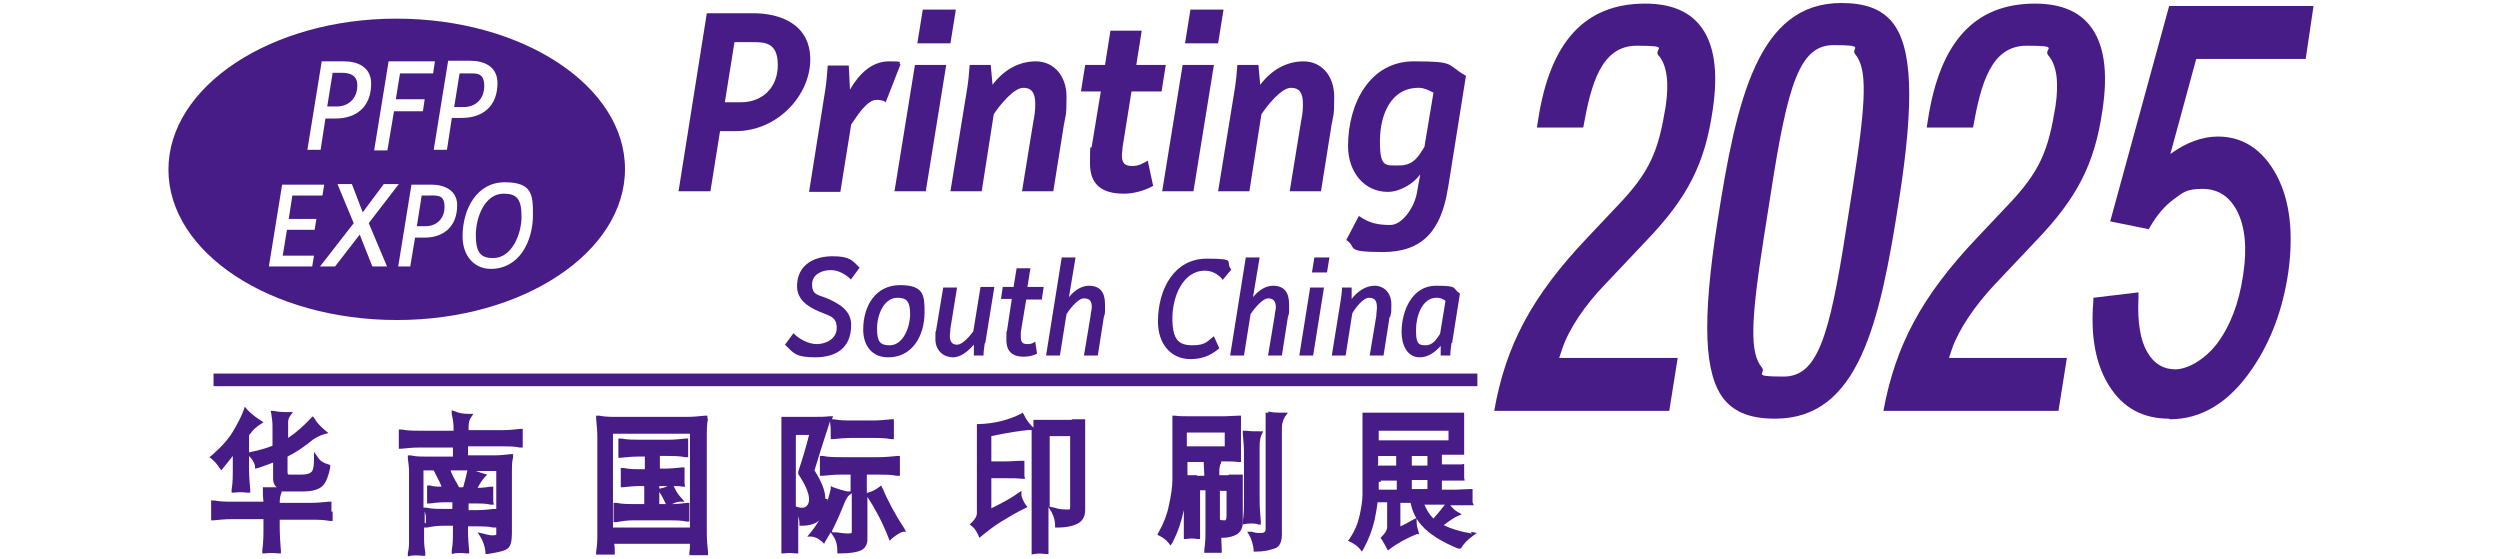 <?xml version="1.0" encoding="UTF-8"?>
<svg xmlns="http://www.w3.org/2000/svg" version="1.1" viewBox="0 0 415.6 92.9">
  <defs>
    <style>
      .cls-1 {
        fill: none;
        stroke: #1d2a73;
        stroke-linecap: square;
        stroke-linejoin: bevel;
        stroke-width: 0px;
      }

      .cls-2 {
        fill: #007e5e;
      }

      .cls-3 {
        fill: #00468c;
      }

      .cls-4 {
        fill: #481c87;
      }

      .cls-5, .cls-6 {
        fill: #1a3184;
      }

      .cls-5, .cls-7 {
        fill-rule: evenodd;
      }

      .cls-8 {
        fill: #1d2a73;
      }

      .cls-9 {
        fill: #1283c6;
      }

      .cls-10 {
        display: none;
      }

      .cls-11 {
        fill: #007650;
      }

      .cls-7 {
        fill: #199740;
      }
    </style>
  </defs>
  <!-- Generator: Adobe Illustrator 28.7.1, SVG Export Plug-In . SVG Version: 1.2.0 Build 142)  -->
  <g>
    <g id="_圖層_1" data-name="圖層_1">
      <g class="cls-10">
        <rect class="cls-3" x="140.9" y="47.3" width="270.7" height="3"/>
        <path class="cls-3" d="M4.2,72.1l2.8-6.3c1.4.9,3.3,1.7,5.5,2.4,2.2.6,4.1.9,5.8.9,3,0,5.5-.7,7.3-2.2,1.9-1.5,2.8-3.3,2.8-5.6s-.5-3.3-1.5-4.7c-1-1.5-3.6-3.1-7.7-4.8l-4.6-1.9c-3.9-1.6-6.6-3.5-8.1-5.7-1.5-2.2-2.3-4.9-2.3-8s1.5-6.9,4.5-9.4c3-2.5,6.9-3.8,11.6-3.8s10.7.9,13.1,2.7l-2.3,6c-1-.7-2.6-1.3-4.7-2-2.1-.6-4.1-.9-5.9-.9-2.6,0-4.7.7-6.2,2-1.5,1.3-2.3,3-2.3,5.2s.3,2.5.8,3.5c.5,1.1,1.3,2,2.3,2.7,1,.7,2.9,1.7,6,3l4.7,2c3.9,1.6,6.6,3.6,8.1,5.9,1.6,2.3,2.4,5.2,2.4,8.7s-1.7,7-5.2,9.7c-3.5,2.6-8,4-13.8,4s-9.4-1.1-13-3.2h0ZM46.4,74.4V23.8h7.8v50.6h-7.8ZM104.1,75.1l-29.4-37v36.3h-7.4V23.8h3.1l28.6,35V23.8h7.4v51.3h-2.4Z"/>
        <path class="cls-3" d="M17.2,75.4c-5.1,0-9.3-1-13-3.2h0s0,0,0,0l2.9-6.4h0c1.4.9,3.2,1.7,5.4,2.4,2.2.6,4.1.9,5.7.9,3.1,0,5.5-.7,7.3-2.2,1.9-1.5,2.8-3.3,2.8-5.6s-.5-3.3-1.5-4.7c-1-1.5-3.6-3.1-7.7-4.8l-4.6-1.9c-3.9-1.6-6.6-3.5-8.2-5.7-1.5-2.2-2.3-4.9-2.3-8s1.5-7,4.6-9.4c3-2.5,6.9-3.8,11.6-3.8s10.7.9,13.2,2.7h0s0,0,0,0l-2.4,6.1h0c-1-.7-2.7-1.4-4.7-2-2.1-.6-4.1-.9-5.9-.9-2.6,0-4.6.7-6.2,2-1.5,1.4-2.2,3-2.2,5.1s.3,2.5.8,3.5c.5,1,1.2,1.9,2.2,2.7,1,.7,2.9,1.7,6,3l4.7,2c3.9,1.7,6.6,3.6,8.2,5.9,1.6,2.2,2.4,5.2,2.4,8.7s-1.7,7-5.2,9.7c-3.5,2.6-8.1,4-13.8,4ZM4.3,72.1c3.6,2.1,7.9,3.2,12.9,3.2s10.3-1.3,13.7-4c3.4-2.7,5.1-5.8,5.1-9.6s-.8-6.4-2.4-8.6c-1.5-2.2-4.3-4.2-8.1-5.8l-4.7-2c-3.1-1.3-5-2.3-6-3-1-.8-1.8-1.7-2.3-2.7-.6-1-.8-2.2-.8-3.5,0-2.1.8-3.8,2.3-5.2,1.6-1.4,3.6-2,6.3-2s3.8.3,5.9.9c2,.6,3.6,1.2,4.7,1.9l2.3-5.9c-2.5-1.8-6.9-2.7-13-2.7s-8.6,1.3-11.5,3.7c-3,2.4-4.5,5.6-4.5,9.3s.8,5.7,2.3,7.9c1.5,2.2,4.3,4.1,8.1,5.7l4.6,1.9c4.1,1.7,6.7,3.3,7.8,4.8,1,1.4,1.6,3.1,1.6,4.8s-.9,4.2-2.8,5.7c-1.8,1.5-4.3,2.2-7.4,2.2s-3.6-.3-5.8-.9c-2.3-.7-4-1.5-5.4-2.3l-2.8,6.2ZM106.5,75.2h-2.5s-29.3-36.8-29.3-36.8v36.2h-7.6V23.8h3.3s28.5,34.8,28.5,34.8V23.8h7.6v51.4ZM104.1,75h2.3V23.9h-7.3v35.1-.2c-.1,0-28.8-35-28.8-35h-3v50.4h7.3v-36.5.2c.1,0,29.5,37,29.5,37ZM54.3,74.5h-7.9V23.8h7.9v50.7ZM46.5,74.3h7.6V23.9h-7.6v50.4Z"/>
        <path class="cls-3" d="M193.5,71.4v-6.4c0-1.3,0-2.5.2-3.8v-.5c0,0-.4,0-.4,0-1.4.2-2.8.2-4.2.2h-6.5v-2.5c0-1.1.1-1.9.4-2.6l.2-.5h-.6c-1.3,0-2.4,0-3.4,0h-.5s0,.4,0,.4c.2,1.5.2,2.9.2,4.4v.9h-6.3c-1.4,0-2.8,0-4.2-.2h-.5c0,0,0,.4,0,.4.2,1.3.2,2.6.2,3.8v6.7c0,1.4,0,2.7-.2,4.1v.5c0,0,.4,0,.4,0,.8,0,1.3-.1,1.5-.1s.8,0,1.5.1h.5s0-.4,0-.4c0-.6-.1-1.3-.2-2h7.1v5.2c0,1.7,0,3.4-.2,5.1v.5s.4,0,.4,0c1-.2,2-.2,3,0h.5c0,0,0-.4,0-.4-.2-1.7-.2-3.4-.2-5.1v-5.2h7.4c0,.6,0,1.2-.1,1.7v.5c0,0,.4,0,.4,0,.9-.1,1.3-.1,1.5-.1s.6,0,1.5.1h.5c0,0,0-.4,0-.4-.2-1.3-.2-2.7-.2-4.1ZM172,70.6v-6.4h7.2v6.4h-7.2ZM190.1,64.2v6.4h-7.4v-6.4h7.4Z"/>
        <g>
          <path class="cls-3" d="M209.1,77.9h.5c1.3-.2,2.6-.3,3.9-.3h8.1c1.3,0,2.6,0,3.9.2h.5c0,0,0-.5,0-.5,0-.4-.1-.8-.1-1.3s0-.9.1-1.4v-.5c0,0-.4,0-.4,0-1.3.2-2.6.2-3.9.2h0,0c.8-.5,1.6-.7,2.3-.8h.8c0,0-.6-.7-.6-.7-.7-.7-1.3-1.5-1.8-2.4h0c.7,0,1.5,0,2.2,0h.5c0,0,0-.5,0-.5,0-.4-.1-.8-.1-1.3s0-.9.1-1.4v-.5c0,0-.4,0-.4,0-1.3.2-2.6.2-3.9.2h-1.3v-2.9h1.9c1.3,0,2.6,0,3.9.2h.5c0,0,0-.5,0-.5,0-.4-.1-.9-.1-1.3s0-.9.1-1.4v-.5c0,0-.4,0-.4,0-1.3.2-2.6.2-3.9.2h-6.8c-1.3,0-2.6,0-3.9-.2h-.5c0,0,0,.5,0,.5,0,.4.1.9.1,1.4s0,.8-.1,1.3v.5c0,0,.4,0,.4,0,1.3-.2,2.7-.2,3.9-.2h1.7v2.9h-1c-1.3,0-2.6,0-3.9-.2h-.5c0,0,0,.4,0,.4,0,.5.1.9.1,1.4s0,.8-.1,1.3v.5c-.1,0,.4,0,.4,0,1.3-.2,2.6-.2,3.9-.2h1v4.1h-2.5c-1.3,0-2.7,0-3.9-.2h-.5c0,0,0,.4,0,.4,0,.5.1.9.1,1.4s0,.8-.1,1.3v.5ZM221.1,74.6h-1.9v-3l.3.3c.5.6,1,1.4,1.5,2.4v.2ZM219.7,71.3h-.5c0,0,0-.8,0-.8h1.3c.4,0,.8,0,1.3,0-.7.4-1.4.7-2,.8Z"/>
          <path class="cls-3" d="M230,80.4v-20.1c0-1.3,0-2.6.2-3.8v-.5c0,0-.4,0-.4,0-1.4.2-2.8.2-4.2.2h-15.9c-1.4,0-2.8,0-4.2-.2h-.5c0,0,0,.4,0,.4.2,1.3.2,2.5.2,3.8v19.9c0,1.4,0,2.7-.2,4.1v.5c0,0,.4,0,.4,0,.8,0,1.3-.1,1.5-.1s.8,0,1.5.1h.5s0-.4,0-.4c0-.6-.1-1.2-.2-1.7h17.7c0,.6,0,1.2-.2,1.9v.5c0,0,.4,0,.4,0,.8,0,1.3-.1,1.5-.1s.8,0,1.5.1h.5s0-.4,0-.4c-.2-1.3-.2-2.7-.2-4.1ZM226.6,59.5v19.9h-17.8v-19.9h17.8Z"/>
        </g>
        <g>
          <path class="cls-3" d="M266.2,80.4v-20.1c0-1.3,0-2.6.2-3.8v-.5c0,0-.4,0-.4,0-1.4.2-2.8.2-4.2.2h-15.9c-1.4,0-2.8,0-4.2-.2h-.5c0,0,0,.4,0,.4.2,1.3.2,2.5.2,3.8v19.9c0,1.4,0,2.7-.2,4.1v.5c0,0,.4,0,.4,0,.8,0,1.3-.1,1.5-.1s.8,0,1.5.1h.5s0-.4,0-.4c0-.6-.1-1.1-.2-1.7h17.7c0,.6,0,1.2-.2,1.9v.5c0,0,.4,0,.4,0,1-.1,1.4-.1,1.5-.1.3,0,.8,0,1.5.1h.5s0-.4,0-.4c-.2-1.3-.2-2.7-.2-4.1ZM262.8,59.5v19.9h-17.8v-19.9h17.8Z"/>
          <path class="cls-3" d="M245.3,77.9h.5c1.3-.2,2.6-.3,3.9-.3h8.1c1.3,0,2.6,0,3.9.2h.5c0,0,0-.5,0-.5,0-.4-.1-.8-.1-1.3s0-.9.1-1.4v-.5c0,0-.4,0-.4,0-1.3.2-2.6.2-3.9.2h0,0c.8-.5,1.6-.7,2.3-.8h.8c0,0-.6-.7-.6-.7-.7-.7-1.3-1.5-1.8-2.4h0c.7,0,1.5,0,2.2,0h.5c0,0,0-.5,0-.5,0-.4-.1-.8-.1-1.3s0-.9.1-1.4v-.5c0,0-.4,0-.4,0-1.3.2-2.6.2-3.9.2h-1.3v-2.9h1.9c1.3,0,2.6,0,3.9.2h.5c0,0,0-.5,0-.5,0-.4-.1-.8-.1-1.3s0-1,.1-1.4v-.5c0,0-.4,0-.4,0-1.3.2-2.6.2-3.9.2h-6.8c-1.3,0-2.6,0-3.9-.2h-.5c0,0,0,.5,0,.5,0,.4.1.9.1,1.4s0,.8-.1,1.3v.5c0,0,.4,0,.4,0,1.3-.2,2.7-.2,3.9-.2h1.7v2.9h-1c-1.3,0-2.6,0-3.9-.2h-.5c0,0,0,.4,0,.4,0,.5.1.9.1,1.4s0,.8-.1,1.3v.5c-.1,0,.4,0,.4,0,1.3-.2,2.6-.2,3.9-.2h1v4.1h-2.5c-1.3,0-2.7,0-3.9-.2h-.5c0,0,0,.4,0,.4,0,.5.1.9.1,1.4s0,.8-.1,1.3v.5ZM257.4,74.6h-1.9v-3l.3.3c.5.6,1,1.4,1.5,2.4v.2ZM256,71.3h-.5c0,0,0-.8,0-.8h1.3c.4,0,.8,0,1.3,0-.7.4-1.4.7-2,.8Z"/>
        </g>
        <g>
          <path class="cls-3" d="M286.1,73.2c0-1.6-.8-3.5-2.5-5.9,2-6.1,3.2-9.6,3.7-10.5l.3-.6h-.7c-1.2.1-2.4.2-3.6.2h-3.9c-1,0-2,0-3-.1h-.5s0,.4,0,.4c0,1.1.1,2.2.1,3.3v19.6c0,1.4,0,2.9-.1,4.3v.5s.5,0,.5,0c.9-.2,1.8-.1,2.6,0h.5c0,0,0-.4,0-.4,0-1.5-.1-2.9-.1-4.3v-3.5c.4.8.6,1.5.6,2.1v.4h.4c1.9,0,3.4-.5,4.4-1.5.9-.9,1.3-2.2,1.3-3.9ZM279.5,59.7h3.2c-.8,2.8-1.7,5.4-2.5,7.8v.2c0,0,0,.2,0,.2,1.7,2.3,2.6,4,2.6,5.3s-.5,1.9-1.7,1.9-.8-.1-1.7-.3v-15.1Z"/>
          <path class="cls-3" d="M287.5,57.3c0,.5.1,1,.1,1.5s0,.9-.1,1.4v.5c0,0,.4,0,.4,0,1.4-.2,2.9-.2,4.3-.2h4.7c1.4,0,2.9,0,4.3.2h.5c0,0,0-.4,0-.4,0-.5-.1-.9-.1-1.4s0-1,.1-1.5v-.5c0,0-.4,0-.4,0-1.4.2-2.9.2-4.3.2h-4.7c-1.4,0-2.9,0-4.3-.2h-.5c0,0,0,.4,0,.4Z"/>
          <path class="cls-3" d="M304.2,79.6c-2-2.8-3.7-5.7-4.9-8.4l-.2-.5-.4.3c-.7.5-1.5.9-2.5,1.1h-.4c0,0,0-4.1,0-4.1h2.8c1.4,0,2.9,0,4.3.2h.5c0,0,0-.5,0-.5,0-.4-.1-.9-.1-1.4s0-1,.1-1.5v-.5c0,0-.4,0-.4,0-1.4.2-2.9.2-4.3.2h-8.6c-1.4,0-2.9,0-4.3-.2h-.5c0,0,0,.4,0,.4,0,.5.1,1,.1,1.5s0,.9-.1,1.4v.5c0,0,.4,0,.4,0,1.4-.2,2.9-.2,4.3-.2h2.3v12.3c0,.1,0,.4-.9.4s-1.6-.1-2.8-.4l-.9-.2.5.8c.6.9,1,2,1,3.2v.4h.4c2.4,0,3.9-.2,4.7-.6.9-.4,1.4-1.1,1.4-2.1v-9.3l.2.2c1.8,2.5,3.5,5.4,4.9,8.7l.2.5.4-.4c.8-.7,1.6-1.2,2.5-1.4h.6c0-.1-.3-.6-.3-.6Z"/>
          <path class="cls-3" d="M291.6,72.5l.7-.6h-.9c-1.4-.3-2.5-.6-3.3-1l-.5-.2v.5c-.4,1.5-.9,3-1.6,4.6-.7,1.7-1.7,3.2-3,4.5l-.6.6h.8c.9.1,1.7.5,2.4,1.2l.3.3.2-.4c1.4-2,2.6-4.4,3.8-7,.5-1.3,1-2.1,1.5-2.6Z"/>
        </g>
        <g>
          <path class="cls-3" d="M323.8,60.8h.5c1.3-.2,2.6-.3,3.9-.3h5.1c1.3,0,2.6,0,3.9.2h.5c0,0,0-.5,0-.5,0-.4-.1-.9-.1-1.3s0-.9.1-1.4v-.5c0,0-.4,0-.4,0-1.3.2-2.6.2-3.9.2h-5.1c-1.3,0-2.6,0-3.9-.2h-.5c0,0,0,.4,0,.4,0,.5.1.9.1,1.4s0,.8-.1,1.3v.5Z"/>
          <path class="cls-3" d="M340.3,78.9c-.4-.7-.8-1.5-1.1-2.2-.5-1.2-1.2-2.5-2-4-.5-.9-.8-1.6-1-2.1l-.2-.5-.4.3c-.6.5-1.4.9-2.3,1.3l-.5.2.3.4c.8,1.1,1.6,2.6,2.4,4.3.7,1.6,1.2,2.8,1.4,3.8v.5c.1,0,.6-.2.6-.2,1.1-.6,2-1,2.6-1.2h.5c0-.1-.2-.6-.2-.6Z"/>
          <path class="cls-3" d="M339.2,68.2h.5c0,0,0-.4,0-.4,0-.4,0-.8,0-1.3s0-.9,0-1.4v-.5c0,0-.4,0-.4,0-1.3.2-2.6.2-3.9.2h-8.4c-1.1,0-2.3,0-3.4-.2,0-.3,0-.6,0-.9s0-.7.1-1.1v-.5c.1,0-.4,0-.4,0-.5,0-1.1.1-1.6.1h-1.8v-4.1c0-1,.2-1.9.5-2.5l.3-.6h-.6c-1.3,0-2.4,0-3.2-.1h-.5s0,.4,0,.4c.2,1.4.2,2.8.2,4.2v2.6h-2.3c-.5,0-1.1,0-1.6-.1h-.5c0,0,.1.5.1.5,0,.4.1.8.1,1.1s0,.9-.1,1.3v.5c-.1,0,.4,0,.4,0,.6,0,1.1-.1,1.6-.1h1.9c-.5,1.5-1,2.8-1.6,4-.6,1.4-1.7,3.2-3.2,5.2l-.2.3.3.2c.8.7,1.4,1.7,1.8,2.8l.3.8.4-.8c1-1.8,1.8-3.8,2.6-5.7v7.1c0,1.6,0,3.2-.2,4.8v.5c0,0,.5,0,.5,0,1-.2,1.9-.2,2.9,0h.5c0,0,0-.4,0-.4-.2-1.6-.2-3.2-.2-4.8v-7c.4.6.8,1.4,1.2,2.2l.2.4.4-.2c.9-.6,1.8-.9,2.5-1-.1.3-.2.7-.4,1-.9,2.1-1.8,3.6-2.6,4.4l-.6.5h.8c1.2.4,2.1.7,2.9,1.2l.4.2.2-.4c.2-.7.5-1.4.8-2,.5-.9,1.1-2.6,2-4.8.2-.6.5-1.1.9-1.6l.5-.5h-.7c-1.4-.4-2.4-.7-3-1l-.5-.2v.5c-.2.6-.3,1.2-.6,2-1.1-1.1-2-2.4-2.6-3.8l-.2-.4-.4.2c-.4.3-.9.5-1.3.7v-4.4h1.8c.4,0,.8,0,1.1,0,0,.3,0,.7,0,1s0,.8-.1,1.3v.5c0,0,.4,0,.4,0,1.3-.2,2.6-.2,3.9-.2h2.2v12.3c0,.1,0,.4-.7.4s-1.2,0-2.1-.2l-.9-.2.5.8c.6.8.9,1.8.9,3v.4h.4c2.1,0,3.4-.2,4.1-.6.8-.4,1.3-1.1,1.3-2v-13.8h2.8c1.3,0,2.6,0,3.9.2Z"/>
        </g>
        <g>
          <path class="cls-3" d="M355.8,79.7l.4-.2c.8-.4,1.6-.7,2.4-.8h.5c0,0-.2-.6-.2-.6-.9-1.8-1.6-3.4-2.2-4.9v-.4c-.1,0-.5.1-.5.1-.7.3-1.5.5-2.3.6h-.6c0,0,.3.6.3.6,1,1.8,1.7,3.6,2,5.1v.5Z"/>
          <path class="cls-3" d="M375.2,81.6c0-.4,0-.9.1-1.4v-.5c0,0-.4,0-.4,0-1.3.1-2.7.2-4.1.2h-2.4c.7-1.2,1.4-2.4,2-3.7.3-.8.9-1.5,1.6-1.9l.8-.5-1-.2c-1.3-.2-2.6-.6-3.7-1.1l-.5-.2v.5c-.3,2.2-1.1,4.6-2.5,7h-10.3c-1.4,0-2.8,0-4.1-.2h-.5c0,0,0,.5,0,.5,0,.5.1.9.1,1.4s0,.9-.1,1.4v.5c0,0,.4,0,.4,0,1.3-.2,2.7-.2,4.1-.2h15.9c1.4,0,2.7,0,4.1.2h.5c0,0,0-.5,0-.5,0-.4-.1-.9-.1-1.4Z"/>
          <path class="cls-3" d="M376.7,70.3c-3.4-.8-5.9-1.6-7.7-2.6-1.8-1-3.3-2.1-4.4-3.5.1,0,.3-.2.4-.3h0s0,0,0,0h0c0-.1.7-.6.7-.6h-.4c.4-.6.8-1.2,1.1-1.8h2.1c.4,1.2.6,2.5.6,3.6v.5h.5c.9-.4,1.8-.5,2.7-.5h.6l-.3-.6c-.6-1.1-.9-2.1-1.2-3.1h1.4c1.4,0,2.6,0,3.4.1h.5c0,0-.1-.5-.1-.5,0-.3-.1-.7-.1-1.1s0-.7.1-1.1v-.5c0,0-.4,0-.4,0-1.2,0-2.3.1-3.4.1h-4.8s0,0,0-.1c.4-.7.9-1.3,1.4-1.7l.9-.6h-1c-1.1-.3-2.1-.6-2.9-1l-.4-.2v.4c-.7,1.6-1.2,2.8-1.7,3.6-.4.7-.9,1.4-1.4,1.9,0-.3,0-.5,0-.9s0-.7.1-1.1v-.5c0,0-.4,0-.4,0-1.2,0-2.3.1-3.3.1h-3.3c.5-.8,1.2-1.4,2-1.8l1-.6-1.1-.2c-1.3-.2-2.4-.5-3.4-1l-.4-.2-.2.4c-.9,1.9-1.7,3.4-2.4,4.3-1.1,1.5-2.3,2.6-3.6,3.4l-1,.5,1.1.2c1.1.2,2,.7,2.9,1.3l.3.2.2-.3c.9-1.1,1.8-2.2,2.6-3.4h1.1c.4,1.1.6,2.1.6,3.1v.5h.5c.9-.3,1.8-.4,2.6-.4-.8.9-1.8,1.7-2.8,2.5-2.3,1.7-5.1,3.1-8.3,4.2l-.8.2.7.4c1,.7,1.8,1.4,2.3,2.1l.2.3.3-.2c2.1-1.1,4.1-2.2,5.8-3.4,0,.3,0,.7-.1,1v.5c0,0,.4,0,.4,0,1.2-.2,2.5-.2,3.7-.2h2.2-.2c-.7.4-1.4.6-2.2.7h-.5c0,0,.1.5.1.5.6,1.9,1.1,3.8,1.3,5.4v.5c0,0,.6-.2.6-.2.8-.4,1.6-.7,2.3-.8h.4c0,0-.1-.5-.1-.5-.6-1.8-1.1-3.6-1.4-5.2v-.4c0,0,1.1,0,1.1,0,1.2,0,2.5,0,3.7.2h.5c0,0,0-.5,0-.5,0-.3,0-.6-.1-.9,1.6.9,3.7,1.9,6.2,2.9h.3c0,.1.1-.2.1-.2.5-1.1,1.1-2,1.9-2.7l.5-.5-.7-.2ZM359.7,61.7c1.2,0,2.2,0,2.9,0,0,0-.2.1-.2.2l-.7.4h-.2c0,0-.3-.2-.3-.2l-.2.3c-.4.7-.9,1.3-1.4,1.9h0c-.5-1-.9-1.8-1.1-2.6h1.2ZM362.7,65.9c.7,1.2,1.7,2.3,2.8,3.2-.4,0-.8,0-1.3,0h-3.6c-.5,0-1,0-1.5,0,1.3-1,2.6-2.1,3.6-3.2ZM362.1,62.5h.4c.5.2,1,.4,1.4.6-.6-.1-1.2-.3-1.8-.6Z"/>
        </g>
        <path class="cls-3" d="M412.3,80.6c-2.8-.5-5-1.1-6.7-1.8,2.1-1.4,3-1.9,3.4-2.1l.8-.3-.7-.4c-.8-.4-1.4-1-1.9-1.7h1.6c1.4,0,2.5,0,3.3.1h.5c0,0-.1-.5-.1-.5,0-.3-.1-.7-.1-1.1s0-.7.1-1.1v-.5c0,0-.4,0-.4,0-1.2,0-2.3.1-3.3.1h-3.4v-2.1h3.2c.5,0,.9,0,1.4.1h.6c0,0-.1-.5-.1-.5,0-.4-.1-.7-.1-1.1s0-.7.1-1v-.6c.1,0-.4,0-.4,0-.5,0-.9.1-1.4.1h-3.2v-2.3h1.2c1.1,0,2.2,0,3.3.1h.5s0-.4,0-.4c0-.6-.1-1.2-.1-1.7v-4c0-.6,0-1.2.1-1.8v-.5c0,0-.4,0-.4,0-1.1,0-2.2.1-3.3.1h-15.4c-1.1,0-2.2,0-3.3-.1h-.5s0,.4,0,.4c0,.8.1,1.6.1,2.4v14c0,1.3-.2,2.8-.7,4.6-.4,1.6-1.2,3.1-2.2,4.6l-.3.4.4.2c.9.4,1.6.9,2.2,1.5l.3.4.3-.4c1.1-1.8,1.9-3.8,2.4-5.8.3-1.4.6-2.7.7-3.8h2.5v5.3c0,.7-.4,1.3-1.1,2l-.3.3.3.3c.3.4.7.9,1.2,1.8l.2.4.3-.2c1.9-1.2,4-2.3,6.2-3.1h.4c0-.1-.1-.5-.1-.5-.3-.6-.4-1.3-.5-2.1v-.6s-.6.3-.6.3c-1.1.6-2.1,1.1-3.1,1.5v-5.2h2.6c.4,1.9,1.3,3.4,2.5,4.6,1.6,1.8,4.5,3.4,8.4,4.9h.3c0,.1.2-.1.2-.1.7-1,1.6-1.8,2.6-2.4l.9-.5-1-.2ZM403.5,77.5c-.1,0-.2-.2-.3-.3-.8-.7-1.4-1.6-1.9-2.9h5.1c-.9,1.2-1.9,2.2-2.9,3.2ZM390.9,66.8c0,.4.1.7.1,1s0,.8-.1,1.1v.6c-.1,0,.4,0,.4,0,.5,0,.9-.1,1.4-.1h2.4v2.1h-4.4v-7.2h4.4v2.3h-2.4c-.5,0-.9,0-1.4-.1h-.6c0,0,.1.5.1.5ZM407,59v2.3h-16.3v-2.3h16.3ZM402.2,69.3v2.1h-3.8v-2.1h3.8ZM402.2,64.2v2.3h-3.8v-2.3h3.8Z"/>
        <path class="cls-3" d="M168.6,43.8V10h5.1v30.2h15.9v3.6h-21ZM190.8,43.8l14.1-33.8h5l14,33.8h-5.5l-3.9-9.3h-15.2l-3.9,9.3h-4.7ZM200.8,30.9h12.2l-6.1-14.5-6.1,14.5h0ZM229.1,43.8V10h9.3c4.1,0,7,.7,8.6,2.2,1.7,1.5,2.5,3.2,2.5,5.2s-.6,3.3-1.7,4.9c-1.1,1.6-3,2.9-5.7,3.9,2.3.7,4,1.4,5.2,2.3,1.1.9,2.1,1.9,2.7,3.1.6,1.2.9,2.4.9,3.7s-.4,3.1-1.3,4.4c-.9,1.3-2,2.4-3.4,3-1.4.7-3.6,1-6.6,1h-10.6ZM234.1,40.2h1.1c3.6,0,6-.2,7.1-.6,1.1-.4,1.9-1,2.5-1.8.6-.9.9-1.9.9-2.9,0-2-1-3.6-2.9-4.9-1.9-1.4-4.3-2-7.2-2h-1.4v12.3h0ZM234.1,24.9h1.7c3,0,5.2-.6,6.6-1.8,1.4-1.2,2.1-2.7,2.1-4.5s-.7-2.8-1.9-3.6c-1.2-.8-3.4-1.3-6.4-1.3h-2v11.2h0ZM257.5,43.8V10h20v3.6h-15v10.8h12.5v3.6h-12.5v12.2h16v3.6h-21.1ZM284.3,43.8V10h5.1v30.2h15.9v3.6h-21Z"/>
        <path class="cls-3" d="M333.5,37.4v5.6h-22.3l8.4-10.6c2.3-2.9,7.2-8.7,7.2-12.4s-1.5-5.4-4.3-5.4-4.2,3.2-4.1,5.7h-6.9c.4-6.4,4.1-11.3,10.9-11.3s10.8,4.6,10.8,10.7-2.7,8.5-5.8,12l-4.9,5.7h10.9Z"/>
        <path class="cls-3" d="M359.9,26.5c0,7.1-3.1,17.4-11.9,17.4s-11.9-10.3-11.9-17.4,3-17.5,11.9-17.5,11.9,10.4,11.9,17.5ZM342.5,26.5c0,3.3,1,11.9,5.5,11.9s5.5-8.6,5.5-11.9-.9-11.8-5.5-11.8-5.5,8.4-5.5,11.8Z"/>
        <path class="cls-3" d="M384.3,37.4v5.6h-22.3l8.4-10.6c2.3-2.9,7.2-8.7,7.2-12.4s-1.5-5.4-4.3-5.4-4.2,3.2-4.1,5.7h-6.9c.4-6.4,4.1-11.3,10.9-11.3s10.8,4.6,10.8,10.7-2.7,8.5-5.8,12l-4.9,5.7h10.9Z"/>
        <path class="cls-3" d="M140.9,23.3c-14.2,0-25.8,11.5-25.8,25.8s11.5,25.8,25.8,25.8,25.8-11.5,25.8-25.8-11.5-25.8-25.8-25.8ZM140.9,67.8c-10.3,0-18.7-8.4-18.7-18.7s8.4-18.7,18.7-18.7,18.7,8.4,18.7,18.7-8.4,18.7-18.7,18.7Z"/>
        <path class="cls-3" d="M398.1,15.5l-1.1,5h1.7c1.6,0,3,.2,4.3.8s2.4,1.4,3.4,2.5c.9,1.1,1.7,2.3,2.2,3.7.5,1.4.7,2.9.7,4.4s-.3,3.4-.9,4.8c-.6,1.5-1.4,2.7-2.5,3.8-1.1,1.1-2.3,1.9-3.8,2.4s-3.1.9-4.8.9c-4,0-7.3-1.5-9.8-4.4l1.9-5.5c.9,1.3,2,2.3,3.3,3.1,1.3.8,2.7,1.2,4.1,1.2s3.2-.6,4.3-1.9c1.1-1.3,1.6-2.8,1.6-4.6s-.2-1.7-.5-2.5c-.3-.8-.8-1.5-1.4-2.1-1.3-1.3-2.8-1.9-4.6-1.9s-1.9.2-2.8.6c-.9.4-1.8.9-2.5,1.6h-1l3.6-17.4h14.4v5.6h-9.8Z"/>
      </g>
      <g class="cls-10">
        <path class="cls-2" d="M268.2,60.7H3.5h264.7Z"/>
        <rect class="cls-11" x="3.5" y="59.7" width="264.7" height="1.9"/>
        <g>
          <path class="cls-11" d="M23.8,72.5v-.4c0,0-.4,0-.4,0-1,.1-2,.2-3.3.2h-5.1v-2c0-.8.1-1.5.3-2.1l.2-.4h-.5c-1.1,0-1.9,0-2.7,0h-.4s0,.4,0,.4c.1,1.1.2,2.3.2,3.5v.7h-4.9c-1.2,0-2.3,0-3.3-.2h-.4c0,0,0,.4,0,.4.1,1.1.2,2.1.2,3v5.2c0,1.1,0,2.1-.2,3.3v.4s.4,0,.4,0c.7,0,1.1,0,1.2,0s.5,0,1.2,0h.4s0-.4,0-.4c0-.5-.1-1-.1-1.5h5.6v4.1c0,1.4,0,2.7-.2,4v.4s.4,0,.4,0c.4,0,.8,0,1.2,0s.8,0,1.2,0h.4c0,0,0-.4,0-.4-.1-1.2-.2-2.5-.2-4v-4.1h5.8c0,.5,0,1,0,1.3v.4s1,0,1,0c.3,0,.5,0,.6,0s.3,0,.6,0h1c0,0,0-.3,0-.3-.1-1-.2-2.1-.2-3.2v-5.1c0-1,0-2,.2-3ZM6.6,80v-5h5.7v5h-5.7ZM15,80v-5h5.9v5h-5.9Z"/>
          <path class="cls-11" d="M54.5,68.8v-.4c0,0-.4,0-.4,0-1.2.1-2.3.2-3.3.2h-12.6c-1,0-2.2,0-3.3-.2h-.4c0,0,0,.4,0,.4.1,1.1.2,2.1.2,3v15.8c0,1,0,2-.2,3.2v.4s.3,0,.3,0c.6,0,1,0,1.2,0s.6,0,1.1,0h.5s0-.4,0-.4c0-.4-.1-.8-.1-1.3h14c0,.5,0,1-.1,1.4v.4c0,0,.3,0,.3,0,.3,0,.6,0,.8,0,.4,0,.5,0,.9,0,.2,0,.5,0,.8,0h.4s0-.4,0-.4c-.1-1-.2-2.1-.2-3.2v-15.9c0-1,0-2.1.2-3ZM37.4,86.9v-15.7h14.1v15.7h-14.1Z"/>
          <path class="cls-11" d="M51,84.4c0-.4,0-.8,0-1.1v-.4c0,0-.4,0-.4,0-1,.1-2.1.2-3,.2.6-.3,1.1-.5,1.7-.6h.7c0,0-.5-.5-.5-.5-.6-.6-1-1.2-1.4-1.9h0c.6,0,1.2,0,1.7,0h.4c0,0,0-.4,0-.4,0-.3,0-.7,0-1s0-.7,0-1.1v-.4c0,0-.4,0-.4,0-1,.1-2,.2-3.1.2h-1v-2.2h1.5c1.1,0,2.1,0,3.1.2h.4c0,0,0-.4,0-.4,0-.3,0-.6,0-1s0-.8,0-1.1v-.4c0,0-.4,0-.4,0-1.1.1-2.1.2-3.1.2h-5.4c-1,0-2,0-3.1-.2h-.4s0,.4,0,.4c0,.4.1.7.1,1.1s0,.7-.1,1v.4c0,0,.4,0,.4,0,1-.1,2-.2,3.1-.2h1.3v2.2h-.8c-1.1,0-2.1,0-3.1-.2h-.4c0,0,0,.4,0,.4,0,.4,0,.7,0,1.1s0,.7,0,1v.4c0,0,.4,0,.4,0,1-.1,2-.2,3.1-.2h.8v3.2h-2c-1,0-2.1,0-3.1-.2h-.4s0,.4,0,.4c0,.3,0,.7,0,1.1s0,.7,0,1v.4c0,0,.4,0,.4,0,.9-.1,2-.2,3.1-.2h6.4c1.1,0,2.2,0,3.1.2h.4c0,0,0-.4,0-.4,0-.3,0-.6,0-1ZM47.2,83.1h-1.4v-2.3l.2.2c.4.5.8,1.2,1.2,2h0ZM46.2,80.5h-.4s0-.6,0-.6h1c.3,0,.6,0,.9,0-.5.3-1,.5-1.5.6Z"/>
          <path class="cls-11" d="M84.9,68.8v-.4c0,0-.4,0-.4,0-1.2.1-2.3.2-3.3.2h-12.6c-1,0-2.2,0-3.3-.2h-.4c0,0,0,.4,0,.4.1.9.2,2,.2,3v15.8c0,1.1,0,2.2-.2,3.2v.4s.3,0,.3,0c.6,0,1,0,1.2,0s.6,0,1.2,0h.4s0-.4,0-.4c0-.4,0-.9-.1-1.3h14c0,.4,0,.9-.1,1.4v.4c0,0,.3,0,.3,0,.3,0,.6,0,.8,0,.4,0,.5,0,1,0,.2,0,.4,0,.7,0h.4s0-.4,0-.4c-.1-1.1-.2-2.2-.2-3.2v-15.9c0-1,0-2,.2-3ZM82,71.2v15.7h-14.1v-15.7h14.1Z"/>
          <path class="cls-11" d="M68.2,85.8h.4c1-.2,2-.3,3.1-.3h6.4c1.1,0,2.2,0,3.1.2h.4c0,0,0-.4,0-.4,0-.4-.1-.7-.1-1s0-.7.1-1.1v-.4c0,0-.4,0-.4,0-1.1.1-2.1.2-3.1.2.6-.3,1.1-.5,1.7-.6h.7c0,0-.5-.5-.5-.5-.6-.6-1-1.2-1.4-1.9h0c.6,0,1.2,0,1.7,0h.4c0,0,0-.4,0-.4,0-.3,0-.6,0-1s0-.7,0-1.1v-.4c0,0-.4,0-.4,0-1,.1-2,.2-3.1.2h-1v-2.2h1.5c1.1,0,2.2,0,3.1.2h.4c0,0,0-.4,0-.4,0-.4-.1-.7-.1-1s0-.7.1-1.1v-.4c0,0-.4,0-.4,0-1.1.1-2.1.2-3.1.2h-5.4c-1,0-2,0-3.1-.2h-.4s0,.4,0,.4c0,.3,0,.7,0,1.1s0,.7,0,1v.4c0,0,.4,0,.4,0,1-.1,2-.2,3.1-.2h1.3v2.2h-.8c-1.1,0-2.1,0-3.1-.2h-.4c0,0,0,.4,0,.4,0,.4,0,.8,0,1.1s0,.7,0,1v.4c0,0,.4,0,.4,0,1-.1,2-.2,3.1-.2h.8v3.2h-2c-1,0-2.1,0-3.1-.2h-.4s0,.4,0,.4c0,.4.1.8.1,1.1s0,.6-.1,1v.4ZM76.2,83.1v-2.3l.2.2c.4.5.8,1.1,1.2,2h0c0,0-1.4,0-1.4,0ZM76.6,80.5h-.4c0,0,0-.6,0-.6h1c.3,0,.6,0,.9,0-.5.3-1,.5-1.5.6Z"/>
          <path class="cls-11" d="M112.7,80.4l-.2-.4-.3.3c-.5.4-1.2.7-2,.9h-.3c0,0,0-3.2,0-3.2h2.2c1.2,0,2.4,0,3.4.2h.4s0-.4,0-.4c0-.4,0-.8,0-1.1s0-.8,0-1.2v-.4c0,0-.4,0-.4,0-1.2.1-2.3.2-3.4.2h-6.8c-1.1,0-2.2,0-3.4-.2h-.4s0,.4,0,.4c0,.5,0,.9,0,1.2s0,.7,0,1.1v.4c0,0,.4,0,.4,0,1-.1,2.2-.2,3.4-.2h1.8v3h-.7c-1-.2-1.9-.4-2.6-.7l-.4-.2v.4c-.3,1.2-.7,2.4-1.3,3.6-.6,1.4-1.4,2.6-2.4,3.6l-.5.5h.7c.7,0,1.3.4,1.9.9l.3.2.2-.3c1.1-1.6,2.1-3.4,3-5.6.4-1,.8-1.7,1.2-2l.5-.4v6.7c0,0,0,.3-.7.3s-1.4,0-2.2-.3l-.8-.2.5.7c.5.7.8,1.6.8,2.5v.3h.3c2,0,3.1-.1,3.8-.4.8-.4,1.1-.9,1.1-1.7v-7.3h.1c1.5,2.2,2.8,4.5,3.9,7l.2.4.3-.3c.6-.6,1.3-.9,2-1.1h.5c0-.1-.3-.5-.3-.5-1.6-2.1-2.9-4.4-3.9-6.6Z"/>
          <path class="cls-11" d="M102.3,82.1c0-1.3-.7-2.8-2-4.7,1.7-5.1,2.6-7.6,2.9-8.3l.2-.5h-.5c-1,.1-2.1.1-2.8.1h-3.1c-.6,0-1.5,0-2.4,0h-.4s0,.3,0,.3c0,.9,0,1.8,0,2.6v15.5c0,1,0,2.2,0,3.4v.4s.4,0,.4,0c.3,0,.7,0,1,0s.7,0,1.1,0h.4c0,0,0-.3,0-.3,0-1.1,0-2.2,0-3.4v-2.7c.3.6.4,1.1.4,1.6v.3h.3c1.5,0,2.6-.4,3.5-1.2.7-.7,1-1.7,1-3.1ZM97,71.4h2.5c-.6,2.2-1.3,4.3-2,6.2v.2c0,0,0,.1,0,.1,1.4,1.7,2,3.2,2,4.2s-.4,1.5-1.3,1.5-.7-.1-1.3-.3v-11.9Z"/>
          <path class="cls-11" d="M103.4,69.5c0,.4,0,.8,0,1.2s0,.7,0,1.1v.4c0,0,.4,0,.4,0,1-.1,2.1-.2,3.4-.2h3.7c1.3,0,2.4,0,3.4.2h.4c0,0,0-.4,0-.4,0-.3,0-.7,0-1.1s0-.8,0-1.2v-.4c0,0-.4,0-.4,0-1.2.1-2.3.2-3.4.2h-3.7c-1.1,0-2.2,0-3.4-.2h-.4s0,.4,0,.4Z"/>
          <path class="cls-11" d="M143.6,84.2l-.5-.3v.6c-.1.7-.3,2.7-.6,3.2-.1.3-.3.4-.6.4h-9.5c-.6,0-1.1,0-1.4-.2-.4-.3-.4-.5-.4-.6v-4h5.6c.9,0,1.7,0,2.5,0h.2c.1.5.2,1.1.2,1.6v.3h.3c1.4,0,2.5-.3,3.3-.9.6-.4,1-1.4,1.1-3.1l.4-6.5c.1-1.9.2-3.1.2-3.6v-.4s-.3,0-.3,0c-.8,0-1.6,0-2.5,0h-8.9c0,0,0-.2.1-.2.3-.7.7-1.2,1.1-1.7l.4-.5h-.6c-.9-.2-1.8-.5-2.7-.9l-.3-.2v.4c-.7,1.9-1.4,3.5-2.3,5-1.1,1.7-2.4,3.1-3.9,4.2l-.4.3.4.3c.8.5,1.4,1.1,1.8,1.6l.2.3.3-.3c.4-.4.7-.8,1.2-1.2,0,.3,0,.5,0,.8v9.8c0,1,.3,1.6,1,1.8.6.3,1.7.5,3.6.5h10.5c.8,0,1.4-.2,1.8-.6.3-.3.8-.9,1.7-4v-.3c0,0-.2,0-.2,0-.9-.3-1.7-.7-2.5-1.3ZM136.1,77.9v2.7h-5.6v-2.7h5.6ZM138.6,75.3c-.8,0-1.7,0-2.4,0h-5.7c-.3,0-.5,0-.8,0,.5-.7,1-1.4,1.4-2,.2,0,.4,0,.5,0h9.7l-.5,8.1c0,.8-.4.8-.5.8-.2,0-.7-.1-1.5-.3,0-.6,0-1.3,0-2v-1.4c0-1,0-2,.1-2.9v-.4s-.4,0-.4,0Z"/>
          <path class="cls-11" d="M171.1,86.2c1.4-.8,2.8-1.5,3.3-1.6l.7-.2-.6-.4c-.6-.4-1.1-.9-1.6-1.6v-.2c-.1,0,.7,0,.7,0,1.2,0,2.2,0,3.1.2h.4c0,0,0-.4,0-.4,0-.4,0-.7,0-1s0-.7,0-1.1v-.4c0,0-.4,0-.4,0-1,.1-2,.2-3.1.2h-5.5c-.1-.6-.3-1.2-.4-1.8h0c.5-.2.9-.2,1.4-.2h4.2c.9,0,1.9,0,3,.2h.5c0,0-.1-.4-.1-.4,0-.3-.1-.6-.1-.9s0-.7.1-1v-.5c.1,0-.4,0-.4,0-.9.1-1.9.2-2.9.2h-.9v-2.1h1.7c.9,0,1.8,0,2.9.2h.4c0,0,0-.4,0-.4,0-.4,0-.7,0-1s0-.7,0-1v-.4c0,0-.4,0-.4,0-.9.1-1.8.2-2.9.2h-1.7v-.8c0-.6.1-1.1.4-1.6l.4-.5h-.6c-1,0-1.9-.1-2.5-.3l-.5-.2v.5c.2.8.3,1.4.3,2.1v.8h-1.3c-1.1,0-2,0-2.9-.2h-.5c0,0,0,.4,0,.4,0,.3,0,.6,0,1s0,.7,0,1v.4c0,0,.4,0,.4,0,1.1-.1,2.1-.2,2.9-.2h1.3v2.1h-.7c-1.1,0-2,0-2.9-.2h-.4c0,0,0,.4,0,.4,0,.4,0,.7,0,1s0,.6,0,1v.4c-.2,0-.3,0-.4,0h-.4c0,0,.1.4.1.4.1.4.3.8.5,1.3h-6.4c-1.1,0-2.2,0-3.1-.2h-.4c0,0,0,.4,0,.4,0,.3,0,.7,0,1.1s0,.7,0,1v.4c0,0,.4,0,.4,0,.9-.1,1.9-.2,3.1-.2h3.9c-2.4,1.8-5.1,3.1-8.1,3.9l-.6.2.5.4c.7.6,1.3,1.2,1.7,1.7l.2.2h.2c1.7-.9,3.3-1.8,4.7-2.7v1.9c0,.3-.2.6-.6.9l-.3.2.3.3c.4.5.8,1,1.1,1.6l.2.3.3-.2c1.6-1,3-1.9,4.4-2.6h.2c0-.1,0-.4,0-.4-.2-.7-.3-1.3-.4-1.9v-.6s-2.6,1.8-2.6,1.8v-3c.6-.5,1.4-1.2,2.2-1.9h1.6l-2.3.9.2.3c1.2,2.2,2.5,3.7,3.9,4.5,1.7,1.2,3.7,2,6.2,2.4h.3c0,0,0-.2,0-.2.2-.7.7-1.4,1.4-2l.6-.5h-.7c-2.8-.4-4.9-.9-6.2-1.6ZM172.4,82.4c-.9.8-1.9,1.7-3,2.5-.5-.6-.9-1.4-1.2-2.3v-.3c0,0,4.4,0,4.4,0h-.1Z"/>
          <path class="cls-11" d="M158.2,69.4l-.3-.2-.2.3c-.3.4-.8.8-1.4,1.2l-.5.3.5.3c.7.4,1.3.9,1.9,1.4.6.5,1,1,1.4,1.4l.3.4.2-.4c.3-.6.8-1.1,1.3-1.5l.4-.3-.4-.3c-.9-.6-2-1.4-3.3-2.5Z"/>
          <path class="cls-11" d="M156.6,78.4v.4c.1,0,.5-.2.5-.2.5-.3,1.8-1,4.8-2.2,0,.9,0,1.7-.2,2.5v.4s.4,0,.4,0c.8-.2,1.5-.1,2.2,0h.4c0,0,0-.3,0-.3-.1-1.2-.2-2.4-.2-3.6v-5.1c0-.7.1-1.3.3-1.8l.2-.5h-.5c-1.1,0-1.8,0-2.4-.1h-.4s0,.4,0,.4c.1,1.1.2,2.1.2,3.1v2.7c-3.2,1.2-5.2,1.6-6.2,1.8h-.6c0,0,.4.5.4.5.5.6.9,1.2,1.1,2Z"/>
          <path class="cls-11" d="M207.8,87.5c0-.4,0-.8,0-1.2v-.4c0,0-.4,0-.4,0-1.1.1-2.2.2-3.4.2h-5.9v-13.1h4.4c1.3,0,2.3,0,3.2.2h.4c0,0,0-.4,0-.4,0-.3,0-.7,0-1.1s0-.7,0-1.1v-.4c0,0-.3,0-.3,0-1.3.1-2.3.2-3.2.2h-11.7c-1,0-1.9,0-3.2-.2h-.4s0,.4,0,.4c0,.3,0,.7,0,1.1s0,.8,0,1.1v.4c0,0,.4,0,.4,0,.9-.1,1.9-.2,3.2-.2h4.5v13.1h-6.2c-1.2,0-2.3,0-3.4-.2h-.4s0,.4,0,.4c0,.3,0,.7,0,1.2s0,.8,0,1.1v.4c0,0,.4,0,.4,0,1.1-.1,2.2-.2,3.4-.2h14.9c1.2,0,2.3,0,3.4.2h.4c0,0,0-.4,0-.4,0-.3,0-.7,0-1.1Z"/>
          <path class="cls-11" d="M238.3,88.3c0-.4,0-.7,0-1.1v-.4c0,0-.4,0-.4,0-1.2.1-2.3.2-3.2.2h-3.6v-3.6h.2c.8.1,1.5.4,2.1.7l.3.2v-.4c1.9-5.6,3.1-9.1,3.8-10.5l.2-.4h-.5c-.7,0-1.5-.3-2.5-.7h-.3c0-.1,0,.2,0,.2-.8,3.8-1.9,7.2-3.3,10.3v-12.5c0-.7.1-1.3.4-1.7l.3-.5h-.6c-1.1,0-2-.1-2.7-.4l-.5-.2v.5c.2.8.3,1.5.3,2.2v16.7h-2v-16.7c0-.7.1-1.3.4-1.7l.3-.5h-.6c-1.1,0-2-.1-2.7-.4l-.5-.2v.5c.2.7.3,1.5.3,2.2v16.7h-3.8c-1,0-2,0-3.2-.2h-.4c0,0,0,.4,0,.4,0,.4,0,.8,0,1.1s0,.7,0,1.1v.4c0,0,.4,0,.4,0,1.2-.1,2.2-.2,3.2-.2h14.9c1,0,2.1,0,3.2.2h.4s0-.4,0-.4c0-.4,0-.7,0-1.1Z"/>
          <path class="cls-11" d="M220.1,83.4v.4c0,0,.4-.1.4-.1.9-.3,1.6-.5,2.5-.6h.4c0,0-3.2-10.7-3.2-10.7h-.3c-.8.4-1.5.6-2.1.6h-.4s.2.4.2.4c1.1,2.6,2,5.9,2.6,10Z"/>
        </g>
        <path class="cls-11" d="M268.5,87.9c-2.2-.4-3.9-.8-5.2-1.4,1.4-.9,2.3-1.5,2.7-1.6l.6-.3-.6-.3c-.6-.3-1.1-.7-1.5-1.3h1.2c1.3,0,2.1,0,2.6,0h.4s-.1-.4-.1-.4c0-.2,0-.6,0-.8s0-.6,0-.9v-.4c0,0-.4,0-.4,0-1,.1-1.9.1-2.6.1h-2.6v-1.7h2.5c.4,0,.7,0,1.1,0h.5c0,0,0-.4,0-.4,0-.4,0-.7,0-.9s0-.6,0-.8v-.5c0,0-.4,0-.4,0-.4,0-.7.1-1.1.1h-2.5v-1.8h.9c.8,0,1.6,0,2.6.1h.4s0-.4,0-.4c0-.5,0-1,0-1.4v-3.2c0-.4,0-.9,0-1.4v-.4s-.3,0-.3,0c-1,0-1.8.1-2.6.1h-12.2c-.8,0-1.7,0-2.6-.1h-.4s0,.3,0,.3c0,.7,0,1.3,0,1.9v11.1c0,1-.2,2.3-.6,3.6-.3,1.3-.9,2.5-1.8,3.7l-.2.3h.4c.7.4,1.3.8,1.7,1.3l.3.3.2-.4c.9-1.4,1.5-2.9,1.9-4.6.3-1.2.5-2.2.5-3h1.9v4.2c0,.5-.3,1.1-.8,1.6l-.2.2.2.2c.2.2.5.7.9,1.4l.2.3.3-.2c1.6-1,3.2-1.8,4.9-2.5h.3c0-.1-.1-.4-.1-.4-.2-.5-.3-1.1-.4-1.6v-.5s-.6.3-.6.3c-.8.4-1.5.8-2.2,1.1v-4.1h2c.3,1.5,1,2.7,1.9,3.7,1.4,1.4,3.6,2.8,6.6,3.9h.2c0,0,.1-.1.1-.1.6-.8,1.3-1.4,2-1.9l.7-.4h-.8ZM261.5,85.4c0,0-.2-.1-.2-.2-.6-.5-1.1-1.3-1.5-2.2h4c-.7.9-1.5,1.7-2.3,2.5ZM251.9,79.1c.4,0,.7,0,1.1,0h1.9v1.7h-3.5v-4.1.5c.2.2.2.5.2.8s0,.6,0,.9v.5c-.1,0,.4,0,.4,0ZM251.4,76.5v-1.6h3.5v1.8h-1.9c-.3,0-.7,0-1.1-.1h-.5ZM264.3,70.8v1.8h-12.9v-1.8h12.9ZM260.5,79v1.7h-3v-1.7h3ZM260.5,74.9v1.8h-3v-1.8h3Z"/>
        <path class="cls-11" d="M107.7,21.4c.7-4.2,1.1-8.3-2.6-8.3s-4,1.2-4.5,4.3c-.6,3.5.9,4.9,2.8,6.6,2,1.8,5.5,5.3,7,7.6,1.9,2.9,2.1,5.7,1.4,9.7-1.5,8.8-6.9,13.4-13.6,13.4s-10.2-5.8-8.8-14.1l.6-3.4h6.9l-.5,2.7c-.9,4.5-.4,7.8,3,7.8s4.6-1.9,5.2-5.5c.5-2.7-.2-4.6-1.7-6.1-3-3.5-7-6.1-9-10.7-.8-2.1-1-4.7-.6-7.1,1.3-7.9,5.6-12.3,12.8-12.3,10.9,0,8.8,10.7,8.1,15.3h-6.6Z"/>
        <path class="cls-11" d="M113.3,53.8l5.9-35h6.4l-5.9,35h-6.4ZM119.9,14.6l1.2-7.3h6.4l-1.2,7.3h-6.4Z"/>
        <path class="cls-11" d="M135.4,22.4h.1c2.1-4,5-4.5,6.5-4.5,3.6,0,6.1,2.7,4.9,8.9l-4.5,27h-6.4l3.9-23.3c.6-3.4.7-5.6-1.7-5.8-2.4-.1-3.7,2.7-4.2,6.5l-3.8,22.6h-6.4l5.9-35h6.4l-.6,3.6Z"/>
        <path class="cls-11" d="M148.2,37.6c2.1-12,3.4-19.7,13-19.7s8.2,7.7,6.2,19.7c-2,12.2-4.2,17.4-12.4,17.2-8.4.2-8.9-5-6.9-17.2M153.7,42.4c-.7,4.3-.7,6.1,2.3,6.1s3.5-1.9,4.2-6.1l2-11.7c.6-3.3,1.1-6.6-2.1-6.6s-3.9,3.4-4.5,6.6l-2,11.7Z"/>
        <polygon class="cls-11" points="169.9 38 171.1 30.9 182.7 30.9 181.5 38 169.9 38"/>
        <path class="cls-11" d="M182,53.8l7.8-46.5h14c6.6,0,7.4,6.7,6.4,13.2-.7,4-2.2,8.4-5.3,11-2.5,2.2-5.5,2.9-8.2,2.8h-4.6l-3.3,19.5h-6.9ZM193.3,27.5h3.7c3,0,5.3-1.6,6.2-7.3.9-5.3-.6-6.1-4.5-6.1h-3.1l-2.2,13.4Z"/>
        <path class="cls-11" d="M219,53.8c-.3-1.1,0-2.4.2-3.6h0c-2,2.9-4.2,4.5-6.3,4.5-5.1,0-6.8-3.3-5.6-10.5,1.3-8,6.1-9.9,11.5-12.5,2.9-1.4,4.2-3,4.1-5.8,0-1.5-1-1.8-2.7-1.8-2.9,0-3.7,1.9-4.2,5.1h-6.1c1.1-6.6,3.6-11.3,11.5-11.3s8.2,5.8,7.4,10.4l-3.5,20.7c-.3,1.7-.4,3.3-.3,4.9h-6ZM221.2,35.4c-1.8,1.4-3.9,2.7-5.9,4.5-1.1,1-1.5,2.7-1.8,4.2-.4,2.7-.1,4.5,2.2,4.5,3.8,0,4.1-6,4.8-9.4l.6-3.8Z"/>
        <path class="cls-11" d="M242.6,31l.7-3.9c.2-1.9-.3-3-1.7-3-2.4,0-3,3.5-3.7,7.8l-1.4,8.3c-1.3,6.8-.9,8.1,1,8.4,2,0,2.4-2.4,3.1-5.2l.5-3.2h6.4l-.5,3.2c-1.2,7.3-4.3,11.4-10.6,11.4s-8.2-3.8-6.4-13.1l1.9-11.4c1.6-9.8,5.9-12.4,10.7-12.4s7.9,5.1,7,10.3l-.5,2.8h-6.4Z"/>
        <path class="cls-11" d="M247.1,53.8l7.8-46.5h6.4l-3.5,21c-.2,1.5-.5,2.9-.8,4.4h.1l8.4-13.9h7l-9.3,14.1,3.2,20.9h-7.1l-1.6-14.3-2.3,3.6-1.8,10.7h-6.4Z"/>
        <path class="cls-11" d="M51.8,34.5h-1.6l-.9,5.3h1.7c2,0,3.5-1.2,3.5-3.3s-1.3-2-2.7-2Z"/>
        <path class="cls-11" d="M65.5,34.1c-3.5,0-5.2,4-5.2,7s1,3.9,3.3,3.9c3.5,0,5.2-4.1,5.2-7.1s-1-3.9-3.3-3.9Z"/>
        <path class="cls-11" d="M59,13.6h-1.7l-1,5.7h1.8c2.1,0,3.8-1.3,3.8-3.6s-1.4-2.1-2.9-2.1Z"/>
        <path class="cls-11" d="M38.2,15.7c0-1.7-1.4-2.1-2.9-2.1h-1.7l-1,5.7h1.8c2.1,0,3.8-1.3,3.8-3.6Z"/>
        <path class="cls-11" d="M44.9,3.8C21.6,3.8,2.8,15.2,2.8,29.4s18.9,25.7,42.1,25.7,42.1-11.5,42.1-25.7S68.2,3.8,44.9,3.8ZM44.1,11.5h8.6l-.3,2.1h-6.2l-.8,4.5h5.4l-.3,2h-5.4l-1.2,6.7h-2.4l2.7-15.2ZM31.6,11.5h4.2c2.5,0,5.1,1,5.1,3.8,0,4.1-2.9,6-6.6,6h-1.9l-.9,5.4h-2.4l2.7-15.2ZM30.2,40.3h-5.2l-.8,4.4h5.9l-.3,1.9h-8.1l2.5-14h7.9l-.3,1.9h-5.7l-.7,4h5.2l-.3,1.9ZM43.8,46.6h-2.7l-2.3-5.4-4.6,5.4h-2.8l6.3-7.4-3.1-6.7h2.7s2,4.8,2,4.8l3.9-4.8h2.8l-5.7,6.7,3.3,7.3ZM50.8,41.6h-1.8l-.9,5h-2.2l2.5-14h3.8c2.3,0,4.7.9,4.7,3.5,0,3.8-2.7,5.5-6.1,5.5ZM55.9,21.3l-.9,5.4h-2.4l2.7-15.2h4.2c2.5,0,5.1,1,5.1,3.8,0,4.1-2.9,6-6.6,6h-1.9ZM63.2,46.9c-3.2,0-5.3-2.3-5.3-5.5,0-4.7,2.7-9.2,7.9-9.2s5.3,2.2,5.3,5.5c0,4.8-2.7,9.2-7.9,9.2Z"/>
        <path class="cls-11" d="M305.9,66.2h-29.6c1.8-11.6,6.5-19.7,15.1-28.7l4.7-5c5.1-5.3,6.3-8.2,7.4-15,.8-5.5-.4-8.1-3.5-8.1-4.9,0-6.3,5.8-7.5,12.8h-9.4l.4-2.5c1.9-12.1,7.6-18.9,17.9-18.9s13.4,6.6,11.6,17.8c-1.3,8.5-4.1,14-10.7,20.8l-6.5,6.8c-3.4,3.5-5.6,7.1-6.5,9.6h18.1l-1.6,10.4Z"/>
        <path class="cls-11" d="M334.2.7c11.6,0,13.8,8.6,10.1,31.8-2.9,18.2-6.2,34.9-20.5,34.9s-13.7-8.6-10.1-31.8c2.9-18.1,6.2-34.9,20.5-34.9ZM323,38.5c-2.6,16.5-2.1,20.2,2.1,20.2s6.1-5.2,8.8-22l1.1-7.1c2.6-16.5,2.1-20.2-2.1-20.2s-6.1,5.2-8.8,22l-1.1,7.1Z"/>
        <path class="cls-11" d="M371.2,66.2h-29.6c1.8-11.6,6.5-19.7,15.1-28.7l4.7-5c5.1-5.3,6.3-8.2,7.4-15,.8-5.5-.4-8.1-3.5-8.1-4.9,0-6.3,5.8-7.5,12.8h-9.4l.4-2.5c1.9-12.1,7.6-18.9,17.9-18.9s13.4,6.6,11.6,17.8c-1.3,8.5-4.1,14-10.7,20.8l-6.5,6.8c-3.4,3.5-5.6,7.1-6.5,9.6h18.1l-1.6,10.4Z"/>
        <path class="cls-11" d="M377.9,49.4l8.4-1.3c-.2,2.8,0,5,1,6.7.9,1.6,2.1,2.5,3.6,2.5s3.3-1.1,4.9-3.2c1.5-2.1,2.7-5.3,3.4-9.5s.6-7-.3-9-2.2-3-4.1-3-4.7,1.6-7.1,4.7l-6.4-1.5,9.9-33.7h21.7l-2,11.6h-15.5l-3.1,11c2.1-1.4,4.1-2.1,6-2.1,3.6,0,6.4,2,8.3,6,1.9,4,2.2,9.2,1.2,15.6-.9,5.3-2.7,10.1-5.5,14.3-3.7,5.7-8.1,8.6-13,8.6s-6.9-1.6-8.9-4.8c-2-3.2-2.7-7.5-2.3-13Z"/>
      </g>
      <g class="cls-10">
        <path class="cls-6" d="M128.1,31.4h5c1.6,0,2.9.4,3.8,1.1.9.7,1.4,1.8,1.4,3.1,0,.8-.2,1.6-.5,2.2-.4.6-.8,1.1-1.5,1.5-.6.4-1.4.5-2.2.6h-6v-8.5ZM121.7,25.7v29h6.4v-9.1h6.5c1.1,0,2,0,2.9-.3.8-.2,1.6-.5,2.3-.9.7-.4,1.4-.9,2-1.5.9-1,1.6-2.1,2.1-3.3.5-1.2.7-2.6.7-4s-.1-2-.4-3c-.2-.9-.6-1.8-1.1-2.6-.5-.8-1.1-1.5-1.7-2.1-.6-.5-1.3-1-2-1.3-.7-.3-1.6-.6-2.5-.7-.9-.1-2.1-.2-3.3-.2h-11.9Z"/>
        <path class="cls-6" d="M152.3,43.7l3.2-9.9,3.2,9.9h-6.3ZM152.5,25.6l-10.6,29.3h7l1.9-5.9h9.7l1.8,5.9h7.1l-10.7-29.3h-6.1Z"/>
        <path class="cls-6" d="M187.2,44.4c0,1.1-.2,2-.7,2.8-.5.8-1.1,1.4-2,1.8-.8.4-1.9.6-3,.7-1.6,0-2.9-.4-4-1.1-1.1-.7-2-1.8-2.6-3.2-.6-1.4-.9-3-.9-4.9,0-2.1.3-3.8.9-5.3.6-1.4,1.4-2.5,2.5-3.3,1.1-.8,2.5-1.1,4.1-1.1s2.1.2,2.9.6c.8.4,1.5.9,2,1.7.5.7.8,1.6.9,2.5h6.2v-.4c0-.9-.1-1.8-.4-2.6-.2-.9-.6-1.7-1.1-2.5-.6-1-1.5-1.9-2.5-2.6-1-.7-2.2-1.3-3.5-1.6-1.3-.4-2.8-.6-4.4-.6s-3.5.3-5.1.8c-1.6.6-2.9,1.4-4.1,2.4-1,.9-1.8,2-2.5,3.2-.7,1.3-1.2,2.6-1.6,4.1-.4,1.5-.6,3.1-.6,4.7,0,2.2.3,4.3.9,6.1.6,1.8,1.5,3.3,2.7,4.6,1.2,1.3,2.6,2.3,4.2,2.9,1.6.7,3.5,1,5.6,1,1.7,0,3.3-.3,4.8-.8,1.5-.5,2.8-1.3,4-2.4.8-.7,1.4-1.4,1.9-2.1.5-.8.9-1.6,1.1-2.5.3-.9.4-1.9.4-3h-6.2Z"/>
        <polygon class="cls-5" points="194.7 25.3 194.7 55.1 201 55.1 201 45.8 204 42.4 212.6 55.1 220.1 55.1 208.1 37.7 219.4 25.3 211.2 25.3 201 37.2 201 25.3 194.7 25.3"/>
        <rect class="cls-6" x="223.2" y="25.3" width="6.2" height="29.8"/>
        <polygon class="cls-6" points="232.7 25.3 232.7 55.1 238.9 55.1 238.9 36.2 250.6 55.1 256.9 55.1 256.9 25.3 250.6 25.3 250.6 44.7 238.9 25.3 232.7 25.3"/>
        <polygon class="cls-6" points="259.9 25.3 259.9 55.1 266.1 55.1 266.1 36.2 277.8 55.1 284.1 55.1 284.1 25.3 277.8 25.3 277.8 44.7 266.1 25.3 259.9 25.3"/>
        <path class="cls-6" d="M300.6,30.8c.7,0,1.4,0,2,.3.7.2,1.3.5,1.9.8.6.4,1.1.8,1.5,1.3.6.7,1.1,1.7,1.5,2.9.3,1.2.5,2.5.5,4.1,0,1.6-.2,3-.5,4.2-.4,1.2-.9,2.2-1.7,3-.7.8-1.5,1.3-2.4,1.7-.9.4-1.9.6-2.9.6-1.5,0-2.9-.4-4-1.2-1.1-.8-2-1.9-2.6-3.3-.6-1.4-.9-3.1-.9-5.1,0-1.4.2-2.6.5-3.8.4-1.1.9-2.1,1.5-2.9.7-.8,1.5-1.5,2.4-1.9.9-.4,2-.7,3.1-.7M300.5,25.3c-1.1,0-2.2.1-3.3.4-1.1.3-2.1.6-3,1.1-.9.5-1.8,1.1-2.5,1.7-.7.6-1.4,1.4-1.9,2.3-.6.9-1.1,1.8-1.5,2.8-.4,1-.7,2.1-1,3.2-.2,1.1-.3,2.2-.3,3.3,0,2.3.3,4.3,1,6.1.6,1.8,1.6,3.4,2.8,4.7,1.2,1.3,2.6,2.3,4.3,3.1,1.7.7,3.5,1.1,5.5,1.1,1.7,0,3.3-.3,4.8-.8,1.5-.5,2.8-1.3,3.9-2.3,1-.9,1.9-2,2.6-3.2.7-1.2,1.3-2.6,1.7-4.1.4-1.5.6-3,.6-4.6,0-2.2-.3-4.2-1-6-.7-1.8-1.6-3.4-2.8-4.7-1.2-1.3-2.6-2.3-4.3-3.1-1.7-.7-3.5-1.1-5.5-1.1"/>
        <polygon class="cls-7" points="101.1 30.3 133.3 17 98.6 5.8 64.2 18.8 101.1 30.3"/>
        <polygon class="cls-7" points="100.9 68.7 68.7 82.4 68.7 43.7 100.9 30.6 100.9 68.7"/>
        <polygon class="cls-7" points="37.1 9.5 37.1 50.9 64.2 39.3 64.2 18.8 37.1 9.5"/>
        <polygon class="cls-7" points="39.4 75 73 61.2 37.2 51.1 2.7 64.2 39.4 75"/>
        <path class="cls-8" d="M135.1,70h-7.1v3.4h7.1v-3.4ZM128.7,59.9c1,.4,2,.7,3.1.9-.5.6-1,1.2-1.3,1.9-.1.2-.3.5-.4.7h10.7c.9,0,1.9,0,2.8,0,0,.9-.3,4.3-.7,10.3-.1,1.6-.5,2.6-1.1,2.9-.9.6-2,.8-3.6.8,0-.9-.2-1.8-.5-2.6.9.2,1.4.3,1.7.3.6,0,.9-.4,1-1.2l.6-8.6h-11.4c-.3,0-.6,0-.8,0-.6.9-1.3,1.8-2.1,2.7.5,0,1.1,0,1.6,0h6.5c.9,0,1.8,0,2.7-.1,0,1-.1,2-.1,3v1.5c0,1,0,2,.1,3-.8,0-1.8,0-2.8,0h-6.7v4.4c0,.4.2.7.7.9.4.2,1,.3,1.8.3h10.7c.5,0,.9-.2,1.1-.5.3-.4.5-1.5.7-3.3,1,.6,1.9,1.1,2.9,1.4-.7,2.3-1.3,3.6-1.8,3.9-.4.4-1,.6-1.8.6h-11.9c-1.9,0-3.2-.1-3.9-.4-.6-.1-.9-.7-.9-1.5v-10c0-.6,0-1.1,0-1.7-.6.7-1.2,1.3-1.9,1.9-.5-.6-1.2-1.2-2.2-1.8,1.8-1.1,3.3-2.5,4.6-4.3,1.1-1.4,1.9-3.1,2.6-5.2"/>
        <path class="cls-1" d="M135.1,70h-7.1v3.4h7.1v-3.4ZM128.7,59.9c1,.4,2,.7,3.1.9-.5.6-1,1.2-1.3,1.9-.1.2-.3.5-.4.7h10.7c.9,0,1.9,0,2.8,0,0,.9-.3,4.3-.7,10.3-.1,1.6-.5,2.6-1.1,2.9-.9.6-2,.8-3.6.8,0-.9-.2-1.8-.5-2.6.9.2,1.4.3,1.7.3.6,0,.9-.4,1-1.2l.6-8.6h-11.4c-.3,0-.6,0-.8,0-.6.9-1.3,1.8-2.1,2.7.5,0,1.1,0,1.6,0h6.5c.9,0,1.8,0,2.7-.1,0,1-.1,2-.1,3v1.5c0,1,0,2,.1,3-.8,0-1.8,0-2.8,0h-6.7v4.4c0,.4.2.7.7.9.4.2,1,.3,1.8.3h10.7c.5,0,.9-.2,1.1-.5.3-.4.5-1.5.7-3.3,1,.6,1.9,1.1,2.9,1.4-.7,2.3-1.3,3.6-1.8,3.9-.4.4-1,.6-1.8.6h-11.9c-1.9,0-3.2-.1-3.9-.4-.6-.1-.9-.7-.9-1.5v-10c0-.6,0-1.1,0-1.7-.6.7-1.2,1.3-1.9,1.9-.5-.6-1.2-1.2-2.2-1.8,1.8-1.1,3.3-2.5,4.6-4.3,1.1-1.4,1.9-3.1,2.6-5.2Z"/>
        <path class="cls-8" d="M169.5,75.1c.5.7,1.1,1.2,1.9,1.7-.6.2-2.1.8-4.4,2h.2c1.6,1,4.2,1.6,7.6,1.9-.8.7-1.4,1.4-1.6,2.2-2.7-.5-5-1.3-6.9-2.4-1.5-.9-3-2.4-4.3-4.5l2.2-.8c.4,1.1.9,2,1.7,2.7,1.3-.8,2.5-1.7,3.7-2.7M161.4,63.4c1.1.1,2.2.2,3.4.2h1.9v-1.2c0-.7,0-1.4-.2-2.1.8.2,1.8.4,2.9.4-.4.4-.6,1-.6,1.8v1.2h2.3c1.1,0,2.2,0,3.4-.2,0,.3-.1.7-.1,1.1s0,.7.1,1.1c-1.1-.1-2.2-.2-3.4-.2h-2.3v2.8h1.4c1.1,0,2.2,0,3.4-.2,0,.4-.1.7-.1,1.1s0,.7.1,1.1c-1.1-.1-2.3-.2-3.4-.2h-4.8c-1.1,0-2.2,0-3.4.2,0-.4.1-.7.1-1.1s0-.7-.1-1.1c1.1.1,2.2.2,3.4.2h1.2v-2.8h-1.9c-1.1,0-2.2,0-3.4.2,0-.4.1-.7.1-1.1s0-.7-.1-1.1M152.9,61.9c1.5,1.1,2.7,1.9,3.8,2.5-.7.5-1.2,1-1.6,1.6-.4-.4-.9-1-1.6-1.5-.6-.5-1.3-.9-2.2-1.4.8-.4,1.3-.9,1.6-1.3M157.5,60.4c.8,0,1.7.1,2.8.1-.3.5-.4,1.2-.4,2v5.2c0,1.2,0,2.5.2,3.7-.4,0-.9-.1-1.3-.1s-.9,0-1.3.1c.1-1,.2-2.1.2-3.1-3.2,1.1-5.2,1.9-6.1,2.4-.3-.8-.7-1.5-1.3-2.1,1.7-.2,4.1-.9,7.4-1.9v-3c0-1.1,0-2.1-.2-3.2M163.5,70.6c.2.6.3,1.3.5,2h6.5c1.2,0,2.4,0,3.6-.2,0,.4-.1.8-.1,1.2s0,.7.1,1.1c-1.2-.1-2.4-.2-3.6-.2h-8.5c-.8.8-1.7,1.5-2.7,2.1v3.9l2.9-1.8c0,.6.2,1.2.4,1.9-1.7.9-3.4,1.8-5,2.7-.3-.6-.8-1.1-1.3-1.7.6-.4.9-.7.9-1.2v-2.5c-1.8,1.1-3.7,2.1-5.9,2.9-.5-.6-1.1-1.2-1.9-1.8,3.9-1,7.2-2.5,10.1-4.7h-5.5c-1.2,0-2.4,0-3.6.2,0-.4.1-.7.1-1.1s0-.8-.1-1.2c1.2.1,2.4.2,3.6.2h7.7c-.2-.7-.5-1.3-.7-1.8.7,0,1.5-.2,2.3-.3"/>
        <path class="cls-1" d="M169.5,75.1c.5.7,1.1,1.2,1.9,1.7-.6.2-2.1.8-4.4,2h.2c1.6,1,4.2,1.6,7.6,1.9-.8.7-1.4,1.4-1.6,2.2-2.7-.5-5-1.3-6.9-2.4-1.5-.9-3-2.4-4.3-4.5l2.2-.8c.4,1.1.9,2,1.7,2.7,1.3-.8,2.5-1.7,3.7-2.7ZM161.4,63.4c1.1.1,2.2.2,3.4.2h1.9v-1.2c0-.7,0-1.4-.2-2.1.8.2,1.8.4,2.9.4-.4.4-.6,1-.6,1.8v1.2h2.3c1.1,0,2.2,0,3.4-.2,0,.3-.1.7-.1,1.1s0,.7.1,1.1c-1.1-.1-2.2-.2-3.4-.2h-2.3v2.8h1.4c1.1,0,2.2,0,3.4-.2,0,.4-.1.7-.1,1.1s0,.7.1,1.1c-1.1-.1-2.3-.2-3.4-.2h-4.8c-1.1,0-2.2,0-3.4.2,0-.4.1-.7.1-1.1s0-.7-.1-1.1c1.1.1,2.2.2,3.4.2h1.2v-2.8h-1.9c-1.1,0-2.2,0-3.4.2,0-.4.1-.7.1-1.1s0-.7-.1-1.1ZM152.9,61.9c1.5,1.1,2.7,1.9,3.8,2.5-.7.5-1.2,1-1.6,1.6-.4-.4-.9-1-1.6-1.5-.6-.5-1.3-.9-2.2-1.4.8-.4,1.3-.9,1.6-1.3ZM157.5,60.4c.8,0,1.7.1,2.8.1-.3.5-.4,1.2-.4,2v5.2c0,1.2,0,2.5.2,3.7-.4,0-.9-.1-1.3-.1s-.9,0-1.3.1c.1-1,.2-2.1.2-3.1-3.2,1.1-5.2,1.9-6.1,2.4-.3-.8-.7-1.5-1.3-2.1,1.7-.2,4.1-.9,7.4-1.9v-3c0-1.1,0-2.1-.2-3.2ZM163.5,70.6c.2.6.3,1.3.5,2h6.5c1.2,0,2.4,0,3.6-.2,0,.4-.1.8-.1,1.2s0,.7.1,1.1c-1.2-.1-2.4-.2-3.6-.2h-8.5c-.8.8-1.7,1.5-2.7,2.1v3.9l2.9-1.8c0,.6.2,1.2.4,1.9-1.7.9-3.4,1.8-5,2.7-.3-.6-.8-1.1-1.3-1.7.6-.4.9-.7.9-1.2v-2.5c-1.8,1.1-3.7,2.1-5.9,2.9-.5-.6-1.1-1.2-1.9-1.8,3.9-1,7.2-2.5,10.1-4.7h-5.5c-1.2,0-2.4,0-3.6.2,0-.4.1-.7.1-1.1s0-.8-.1-1.2c1.2.1,2.4.2,3.6.2h7.7c-.2-.7-.5-1.3-.7-1.8.7,0,1.5-.2,2.3-.3Z"/>
        <path class="cls-8" d="M199,60.4c.9.1,2,.2,3,.2-.5.6-.7,1.2-.7,1.9v18.4c0,1-.4,1.6-1.2,1.8-1,.3-2.2.4-3.5.4-.1-1-.4-1.8-.9-2.4.9.1,1.5.2,1.8.2,1,0,1.5-.4,1.5-1.1v-17.6c0-.6,0-1.2-.1-1.9M194.5,63.9c.7,0,1.6.1,2.7.1-.3.5-.4,1.1-.4,1.8v8.9c0,1.2,0,2.4.2,3.6-.4,0-.9,0-1.3,0s-.8,0-1.2,0c.1-1.2.2-2.4.2-3.6v-7.7c0-1,0-2.1-.2-3.1M180.7,61.7c.6.3,1.5.5,2.6.6-.3.3-.7.9-1,1.7h0s2.6,0,2.6,0v-.4c0-1.1,0-2.1-.2-3.2.8,0,1.7.1,2.8.1-.3.5-.4,1.2-.4,2v1.5h2.2c1,0,2,0,3.1-.1,0,.3-.1.7-.1,1s0,.7.1,1c-.7,0-1.7-.1-3.1-.1h-2.2v3.1h2.6c1.2,0,2.4,0,3.6-.2,0,.4-.1.8-.1,1.1s0,.7.1,1.1c-1.2-.1-2.4-.2-3.6-.2h-2.6v2.1h2.5c1.1,0,2.1,0,3.1-.2-.1.8-.2,1.5-.2,2.2v3.5c0,1-.2,1.7-.5,2.1-.3.3-1.4.6-3.1.9-.2-.9-.5-1.7-1.1-2.4,1,.1,1.7.2,2,.2s.4,0,.5-.2c0,0,0-.4,0-.8v-3.4h-3.3v4.5c0,1.3,0,2.5.2,3.7-.4,0-.9,0-1.3,0s-.9,0-1.3,0c.1-1.2.2-2.5.2-3.7v-4.5h-3.2v4.6c0,.7,0,1.4.2,2.1-.4,0-.9,0-1.3,0s-.9,0-1.3,0c.1-.7.2-1.4.2-2.1v-4.3c0-.7,0-1.5-.2-2.2,1,.1,2,.2,2.9.2h2.7v-2.1h-3.5c-1.2,0-2.4,0-3.6.2,0-.3.1-.7.1-1.1s0-.8-.1-1.1c1.2.1,2.4.2,3.6.2h3.5v-3.1h-3.4c-.5,1-1,1.9-1.5,2.7-.6-.5-1.3-.8-2.1-.9.8-.9,1.4-1.8,1.8-2.9.4-1,.8-2,.9-2.9"/>
        <path class="cls-1" d="M199,60.4c.9.1,2,.2,3,.2-.5.6-.7,1.2-.7,1.9v18.4c0,1-.4,1.6-1.2,1.8-1,.3-2.2.4-3.5.4-.1-1-.4-1.8-.9-2.4.9.1,1.5.2,1.8.2,1,0,1.5-.4,1.5-1.1v-17.6c0-.6,0-1.2-.1-1.9ZM194.5,63.9c.7,0,1.6.1,2.7.1-.3.5-.4,1.1-.4,1.8v8.9c0,1.2,0,2.4.2,3.6-.4,0-.9,0-1.3,0s-.8,0-1.2,0c.1-1.2.2-2.4.2-3.6v-7.7c0-1,0-2.1-.2-3.1ZM180.7,61.7c.6.3,1.5.5,2.6.6-.3.3-.7.9-1,1.7h0s2.6,0,2.6,0v-.4c0-1.1,0-2.1-.2-3.2.8,0,1.7.1,2.8.1-.3.5-.4,1.2-.4,2v1.5h2.2c1,0,2,0,3.1-.1,0,.3-.1.7-.1,1s0,.7.1,1c-.7,0-1.7-.1-3.1-.1h-2.2v3.1h2.6c1.2,0,2.4,0,3.6-.2,0,.4-.1.8-.1,1.1s0,.7.1,1.1c-1.2-.1-2.4-.2-3.6-.2h-2.6v2.1h2.5c1.1,0,2.1,0,3.1-.2-.1.8-.2,1.5-.2,2.2v3.5c0,1-.2,1.7-.5,2.1-.3.3-1.4.6-3.1.9-.2-.9-.5-1.7-1.1-2.4,1,.1,1.7.2,2,.2s.4,0,.5-.2c0,0,0-.4,0-.8v-3.4h-3.3v4.5c0,1.3,0,2.5.2,3.7-.4,0-.9,0-1.3,0s-.9,0-1.3,0c.1-1.2.2-2.5.2-3.7v-4.5h-3.2v4.6c0,.7,0,1.4.2,2.1-.4,0-.9,0-1.3,0s-.9,0-1.3,0c.1-.7.2-1.4.2-2.1v-4.3c0-.7,0-1.5-.2-2.2,1,.1,2,.2,2.9.2h2.7v-2.1h-3.5c-1.2,0-2.4,0-3.6.2,0-.3.1-.7.1-1.1s0-.8-.1-1.1c1.2.1,2.4.2,3.6.2h3.5v-3.1h-3.4c-.5,1-1,1.9-1.5,2.7-.6-.5-1.3-.8-2.1-.9.8-.9,1.4-1.8,1.8-2.9.4-1,.8-2,.9-2.9Z"/>
        <path class="cls-8" d="M221.4,79.2h5.3v-5.3h-5.3v5.3ZM218.8,71.7c1.3.1,2.5.2,3.8.2h2.9c1.3,0,2.5,0,3.8-.2-.1,1-.2,2.1-.2,3.1v5.1c0,1.1,0,2.2.2,3.3-.7,0-1.2,0-1.4,0s-.7,0-1.4,0c0-.7.1-1.4.2-2.1h-5.2c0,.8,0,1.5.2,2.2-.7,0-1.2-.1-1.4-.1s-.7,0-1.4.1c.2-1.1.2-2.2.2-3.3v-5.3c0-1,0-2.1-.2-3.1M223,63.5h-10v4.5h10v-4.5ZM210.5,61.5c1.4,0,2.7,0,4.1,0h6.7c1.4,0,2.7,0,4.1,0,0,.7-.1,1.4-.1,2v4.3c0,.8,0,1.5.1,2.3-1.4,0-2.7-.1-4.1-.1h-6.7c-1.4,0-2.7,0-4.1.1,0-.8.1-1.5.1-2.3v-4.3c0-.7-.1-1.4-.1-2M209.2,79.1h5.1v-5.2h-5.1v5.2ZM206.6,71.7c1.3.1,2.5.2,3.8.2h2.7c1.3,0,2.5,0,3.8-.2-.1,1-.2,2.1-.2,3.1v5.1c0,1.1,0,2.2.2,3.3-.7,0-1.2,0-1.4,0s-.7,0-1.4,0c0-.7.2-1.4.2-2.1h-5c0,.8,0,1.6.2,2.3-.7,0-1.2-.1-1.4-.1s-.7,0-1.4.1c.1-1.1.2-2.2.2-3.3v-5.3c0-1,0-2.1-.2-3.1"/>
        <path class="cls-1" d="M221.4,79.2h5.3v-5.3h-5.3v5.3ZM218.8,71.7c1.3.1,2.5.2,3.8.2h2.9c1.3,0,2.5,0,3.8-.2-.1,1-.2,2.1-.2,3.1v5.1c0,1.1,0,2.2.2,3.3-.7,0-1.2,0-1.4,0s-.7,0-1.4,0c0-.7.1-1.4.2-2.1h-5.2c0,.8,0,1.5.2,2.2-.7,0-1.2-.1-1.4-.1s-.7,0-1.4.1c.2-1.1.2-2.2.2-3.3v-5.3c0-1,0-2.1-.2-3.1ZM223,63.5h-10v4.5h10v-4.5ZM210.5,61.5c1.4,0,2.7,0,4.1,0h6.7c1.4,0,2.7,0,4.1,0,0,.7-.1,1.4-.1,2v4.3c0,.8,0,1.5.1,2.3-1.4,0-2.7-.1-4.1-.1h-6.7c-1.4,0-2.7,0-4.1.1,0-.8.1-1.5.1-2.3v-4.3c0-.7-.1-1.4-.1-2ZM209.2,79.1h5.1v-5.2h-5.1v5.2ZM206.6,71.7c1.3.1,2.5.2,3.8.2h2.7c1.3,0,2.5,0,3.8-.2-.1,1-.2,2.1-.2,3.1v5.1c0,1.1,0,2.2.2,3.3-.7,0-1.2,0-1.4,0s-.7,0-1.4,0c0-.7.2-1.4.2-2.1h-5c0,.8,0,1.6.2,2.3-.7,0-1.2-.1-1.4-.1s-.7,0-1.4.1c.1-1.1.2-2.2.2-3.3v-5.3c0-1,0-2.1-.2-3.1Z"/>
        <path class="cls-8" d="M238.9,60.2c.9.2,2,.4,3.1.5-.4.4-.7.8-.7,1.4v1.6h12.7c1.1,0,2.2,0,3.4-.1,0,.4,0,.7,0,1.1s0,.8,0,1.1c-.8,0-1.9,0-3.4,0h-12.7v4.1h11.6c.8,0,1.5,0,2.3,0-.1.7-.2,1.5-.2,2.3v8c0,1.3-1,2.2-2.9,2.8-1.4.4-2.7.6-3.8.6-.3-1.1-.6-1.9-.9-2.5.8,0,1.4.1,1.9.1s1.4-.1,2.1-.3c.8-.3,1.2-.7,1.2-1.3v-7.7h-11.5c-.8,0-1.5,0-2.3.1,0-.6,0-1.2,0-1.8v-8.3c0-.5,0-1,0-1.5M233.9,75.1c1.2.1,2.5.2,3.7.2h9.5c1.2,0,2.5,0,3.7-.2,0,.4-.1.8-.1,1.2s0,.8.1,1.2c-1.2-.1-2.5-.2-3.7-.2h-9.5c-1.2,0-2.5,0-3.7.2,0-.4.1-.8.1-1.2s0-.8-.1-1.2"/>
        <path class="cls-1" d="M238.9,60.2c.9.2,2,.4,3.1.5-.4.4-.7.8-.7,1.4v1.6h12.7c1.1,0,2.2,0,3.4-.1,0,.4,0,.7,0,1.1s0,.8,0,1.1c-.8,0-1.9,0-3.4,0h-12.7v4.1h11.6c.8,0,1.5,0,2.3,0-.1.7-.2,1.5-.2,2.3v8c0,1.3-1,2.2-2.9,2.8-1.4.4-2.7.6-3.8.6-.3-1.1-.6-1.9-.9-2.5.8,0,1.4.1,1.9.1s1.4-.1,2.1-.3c.8-.3,1.2-.7,1.2-1.3v-7.7h-11.5c-.8,0-1.5,0-2.3.1,0-.6,0-1.2,0-1.8v-8.3c0-.5,0-1,0-1.5ZM233.9,75.1c1.2.1,2.5.2,3.7.2h9.5c1.2,0,2.5,0,3.7-.2,0,.4-.1.8-.1,1.2s0,.8.1,1.2c-1.2-.1-2.5-.2-3.7-.2h-9.5c-1.2,0-2.5,0-3.7.2,0-.4.1-.8.1-1.2s0-.8-.1-1.2Z"/>
        <path class="cls-8" d="M272.5,65.7c1.2.1,2.5.2,3.7.2h4v-3.4c0-.7,0-1.4-.1-2.1,1,.1,2.1.2,3.2.2-.5.6-.7,1.3-.7,2.1v3.1h.2c1.2,0,2.4,0,3.7-.2,0,.4-.1.8-.1,1.2s0,.8.1,1.2c-1.2-.1-2.4-.2-3.7-.2h-.2v13c0,1.2-.5,1.8-1.4,2-1.1.3-2.5.5-4,.5-.1-1.1-.4-2-.9-2.7.9.2,1.6.3,1.9.3,1.2,0,1.9-.4,1.9-1.2v-11.1c-1.6,3.9-4.3,7.8-8.2,11.7-.5-.6-1.3-1.2-2.5-1.7,2.3-1.5,4.3-3.2,5.8-5.1,1.2-1.4,2.2-3.3,3.1-5.6h-2.3c-1.2,0-2.5,0-3.7.2,0-.4.1-.8.1-1.2s0-.8-.1-1.2M261.3,65.5c.5,0,1,.1,1.5.1h3.2v-1.8c0-1.2,0-2.4-.2-3.6.9,0,1.9,0,3.1,0-.3.6-.4,1.3-.4,2.2v3.1h1.9c.5,0,1,0,1.5-.1,0,.4-.1.7-.1,1.1s0,.7.1,1.1c-.5,0-1,0-1.5,0h-1.9v3.9c.6-.3,1.2-.5,1.6-.8.1.2.4.6.8,1,.6.7,1.2,1.3,1.6,1.8.3.4.6.7.9,1.1-.5.1-1.3.4-2.2.9-.2-.5-.6-1.1-1.1-1.8-.5-.7-1-1.2-1.6-1.7v7.3c0,1.4,0,2.8.2,4.1-.5,0-1,0-1.4,0s-.9,0-1.4,0c.1-1.4.2-2.7.2-4.1v-7.5c-1.1,2.5-2.4,4.8-3.8,7-.4-1-1-1.8-1.7-2.4,1.5-1.8,2.6-3.3,3.3-4.6.7-1.2,1.3-2.6,1.9-4.1h-2.9c-.5,0-1,0-1.5,0,0-.4.1-.7.1-1.1s0-.7-.1-1.1"/>
        <path class="cls-1" d="M272.5,65.7c1.2.1,2.5.2,3.7.2h4v-3.4c0-.7,0-1.4-.1-2.1,1,.1,2.1.2,3.2.2-.5.6-.7,1.3-.7,2.1v3.1h.2c1.2,0,2.4,0,3.7-.2,0,.4-.1.8-.1,1.2s0,.8.1,1.2c-1.2-.1-2.4-.2-3.7-.2h-.2v13c0,1.2-.5,1.8-1.4,2-1.1.3-2.5.5-4,.5-.1-1.1-.4-2-.9-2.7.9.2,1.6.3,1.9.3,1.2,0,1.9-.4,1.9-1.2v-11.1c-1.6,3.9-4.3,7.8-8.2,11.7-.5-.6-1.3-1.2-2.5-1.7,2.3-1.5,4.3-3.2,5.8-5.1,1.2-1.4,2.2-3.3,3.1-5.6h-2.3c-1.2,0-2.5,0-3.7.2,0-.4.1-.8.1-1.2s0-.8-.1-1.2ZM261.3,65.5c.5,0,1,.1,1.5.1h3.2v-1.8c0-1.2,0-2.4-.2-3.6.9,0,1.9,0,3.1,0-.3.6-.4,1.3-.4,2.2v3.1h1.9c.5,0,1,0,1.5-.1,0,.4-.1.7-.1,1.1s0,.7.1,1.1c-.5,0-1,0-1.5,0h-1.9v3.9c.6-.3,1.2-.5,1.6-.8.1.2.4.6.8,1,.6.7,1.2,1.3,1.6,1.8.3.4.6.7.9,1.1-.5.1-1.3.4-2.2.9-.2-.5-.6-1.1-1.1-1.8-.5-.7-1-1.2-1.6-1.7v7.3c0,1.4,0,2.8.2,4.1-.5,0-1,0-1.4,0s-.9,0-1.4,0c.1-1.4.2-2.7.2-4.1v-7.5c-1.1,2.5-2.4,4.8-3.8,7-.4-1-1-1.8-1.7-2.4,1.5-1.8,2.6-3.3,3.3-4.6.7-1.2,1.3-2.6,1.9-4.1h-2.9c-.5,0-1,0-1.5,0,0-.4.1-.7.1-1.1s0-.7-.1-1.1Z"/>
        <path class="cls-8" d="M304.4,61.7c.1.3.4.7.7,1.3.6.8,1.1,1.6,1.4,2.3.3.5.5.9.8,1.3-.5.1-1.2.4-2.2.9-.2-.6-.5-1.4-1-2.3-.6-1-1.1-1.9-1.7-2.6.8-.3,1.4-.6,1.9-1M303.9,68c.1.3.3.6.6,1.1.5.8.8,1.4,1.1,2.1.2.4.4.8.6,1.2-.5.1-1.2.4-2.2.9-.1-.5-.4-1.2-.8-2-.4-.9-.9-1.7-1.4-2.3.8-.3,1.4-.6,1.9-1M313.9,73.1c0,1-.1,1.8-.1,2.1-1.1.2-2.1.3-2.9.5v3.8c0,1.3,0,2.6.2,3.9-.5,0-.9,0-1.4,0s-.9,0-1.3,0c.1-1.3.2-2.6.2-3.9v-3.4c-3.7.6-6.3,1.2-7.6,1.6,0-.7-.3-1.5-.7-2.4,2.9-.3,5.7-.7,8.3-1.1v-10c0-1.1,0-2.3-.2-3.4.8,0,1.8.1,2.9.1-.3.6-.4,1.3-.4,2.1v10.7c1.1-.2,2.1-.4,3.1-.7M298.6,62.5c.8.3,1.5.4,2.3.5-.3.6-.9,2.1-1.7,4.5-.6-.3-1.3-.5-1.9-.6.6-1.3,1.1-2.8,1.4-4.4M298.4,71.6c.5,1,1.1,2,1.9,3-.7.1-1.4.4-2,.9-.5-1.2-1.1-2.2-1.7-3.1.7-.2,1.4-.4,1.8-.8M291.7,62.8c.4,1.1.9,2.3,1.5,3.6-.7.1-1.4.3-2.1.6-.3-1.2-.7-2.4-1.4-3.8.7,0,1.3-.2,1.9-.4M289.4,68.2c1.2.1,2.4.2,3.6.2h1v-4.5c0-1.1,0-2.3-.2-3.4.8,0,1.8.1,2.9.1-.3.6-.4,1.3-.4,2.1v5.7h1.2c1.2,0,2.4,0,3.6-.2,0,.4-.1.8-.1,1.2s0,.7.1,1.1c-1.2-.1-2.4-.2-3.6-.2h-1.2v9.3c0,1.3,0,2.6.2,3.9-.5,0-1,0-1.4,0s-.9,0-1.3,0c.1-1.3.2-2.6.2-3.9v-6.2c-1.1,2.4-2.5,4.6-4,6.7-.4-1-.9-1.7-1.6-2.3,1.5-1.5,2.5-2.9,3.2-4,.7-1.1,1.3-2.3,1.8-3.6h-.3c-1.2,0-2.4,0-3.6.2,0-.4.1-.7.1-1.1s0-.8-.1-1.2"/>
        <path class="cls-1" d="M304.4,61.7c.1.3.4.7.7,1.3.6.8,1.1,1.6,1.4,2.3.3.5.5.9.8,1.3-.5.1-1.2.4-2.2.9-.2-.6-.5-1.4-1-2.3-.6-1-1.1-1.9-1.7-2.6.8-.3,1.4-.6,1.9-1ZM303.9,68c.1.3.3.6.6,1.1.5.8.8,1.4,1.1,2.1.2.4.4.8.6,1.2-.5.1-1.2.4-2.2.9-.1-.5-.4-1.2-.8-2-.4-.9-.9-1.7-1.4-2.3.8-.3,1.4-.6,1.9-1ZM313.9,73.1c0,1-.1,1.8-.1,2.1-1.1.2-2.1.3-2.9.5v3.8c0,1.3,0,2.6.2,3.9-.5,0-.9,0-1.4,0s-.9,0-1.3,0c.1-1.3.2-2.6.2-3.9v-3.4c-3.7.6-6.3,1.2-7.6,1.6,0-.7-.3-1.5-.7-2.4,2.9-.3,5.7-.7,8.3-1.1v-10c0-1.1,0-2.3-.2-3.4.8,0,1.8.1,2.9.1-.3.6-.4,1.3-.4,2.1v10.7c1.1-.2,2.1-.4,3.1-.7ZM298.6,62.5c.8.3,1.5.4,2.3.5-.3.6-.9,2.1-1.7,4.5-.6-.3-1.3-.5-1.9-.6.6-1.3,1.1-2.8,1.4-4.4ZM298.4,71.6c.5,1,1.1,2,1.9,3-.7.1-1.4.4-2,.9-.5-1.2-1.1-2.2-1.7-3.1.7-.2,1.4-.4,1.8-.8ZM291.7,62.8c.4,1.1.9,2.3,1.5,3.6-.7.1-1.4.3-2.1.6-.3-1.2-.7-2.4-1.4-3.8.7,0,1.3-.2,1.9-.4ZM289.4,68.2c1.2.1,2.4.2,3.6.2h1v-4.5c0-1.1,0-2.3-.2-3.4.8,0,1.8.1,2.9.1-.3.6-.4,1.3-.4,2.1v5.7h1.2c1.2,0,2.4,0,3.6-.2,0,.4-.1.8-.1,1.2s0,.7.1,1.1c-1.2-.1-2.4-.2-3.6-.2h-1.2v9.3c0,1.3,0,2.6.2,3.9-.5,0-1,0-1.4,0s-.9,0-1.3,0c.1-1.3.2-2.6.2-3.9v-6.2c-1.1,2.4-2.5,4.6-4,6.7-.4-1-.9-1.7-1.6-2.3,1.5-1.5,2.5-2.9,3.2-4,.7-1.1,1.3-2.3,1.8-3.6h-.3c-1.2,0-2.4,0-3.6.2,0-.4.1-.7.1-1.1s0-.8-.1-1.2Z"/>
        <path class="cls-9" d="M323,42.8c0-2.2,0-4.3.3-6.3.2-2,.6-3.8,1.3-5.3.7-1.5,1.7-2.8,3-3.7,1.3-.9,3.1-1.4,5.4-1.4,3.8,0,6.5,1.2,8.1,3.6,1.5,2.4,2.3,5.8,2.3,10.1s-.3,4.3-.8,6.7c-.5,2.4-1.2,4.8-2,7.2-.8,2.4-1.7,4.8-2.6,7-.9,2.3-1.8,4.3-2.6,6.2l-4,9h11.6v6.4h-20.5l11.3-28.5c.8-2.3,1.6-4.6,2.3-7,.7-2.4,1.1-4.9,1.1-7.4s0-1.5-.2-2.3c-.1-.8-.4-1.5-.7-2.1-.3-.6-.8-1.2-1.3-1.6-.5-.4-1.2-.6-2-.6s-1.9.4-2.3,1.3c-.5.9-.8,1.9-1,3.1-.2,1.2-.3,2.4-.2,3.5,0,1.2,0,2.1,0,2.7v1.5h-6.3v-2Z"/>
        <path class="cls-9" d="M355.4,26.1c1.9,0,3.4.5,4.6,1.5,1.2,1,2.2,2.3,3,3.9.8,1.6,1.4,3.4,1.8,5.5s.7,4.1.9,6.2c.2,2.1.2,4.1.2,6.1v10.3c0,2,0,4-.2,6.1-.2,2.1-.5,4.2-.9,6.2-.4,2-1,3.9-1.8,5.5-.8,1.6-1.8,2.9-3,3.9-1.2,1-2.8,1.5-4.6,1.5s-3.4-.5-4.6-1.5c-1.2-1-2.2-2.3-3-3.9-.8-1.6-1.4-3.4-1.8-5.5-.4-2-.7-4.1-.9-6.2-.2-2.1-.2-4.1-.2-6.1v-10.3c0-2,0-4,.2-6.1.2-2.1.5-4.2.9-6.2s1-3.9,1.8-5.5c.8-1.6,1.8-2.9,3-3.9,1.2-1,2.8-1.5,4.6-1.5ZM359.9,54.5c0-2.9,0-5.7,0-8.3,0-2.6-.2-4.9-.6-7-.3-2-.8-3.6-1.4-4.8-.6-1.2-1.4-1.8-2.5-1.8s-1.9.6-2.5,1.8c-.6,1.2-1.1,2.8-1.4,4.8-.3,2-.5,4.3-.6,7,0,2.6,0,5.4,0,8.3s0,5.7,0,8.3c0,2.6.2,4.9.6,7,.3,2,.8,3.6,1.4,4.8.6,1.2,1.4,1.8,2.5,1.8s1.9-.6,2.5-1.8c.6-1.2,1.1-2.8,1.4-4.8s.5-4.3.6-7c0-2.6,0-5.4,0-8.3Z"/>
        <path class="cls-9" d="M368.1,42.8c0-2.2,0-4.3.3-6.3.2-2,.6-3.8,1.3-5.3.7-1.5,1.7-2.8,3-3.7s3.1-1.4,5.4-1.4c3.8,0,6.5,1.2,8.1,3.6,1.5,2.4,2.3,5.8,2.3,10.1s-.3,4.3-.8,6.7c-.5,2.4-1.2,4.8-2,7.2-.8,2.4-1.7,4.8-2.6,7-.9,2.3-1.8,4.3-2.6,6.2l-4,9h11.6v6.4h-20.5l11.3-28.5c.8-2.3,1.6-4.6,2.3-7,.7-2.4,1.1-4.9,1.1-7.4s0-1.5-.2-2.3c-.1-.8-.4-1.5-.7-2.1-.3-.6-.8-1.2-1.3-1.6-.5-.4-1.2-.6-2-.6s-1.9.4-2.3,1.3c-.5.9-.8,1.9-1,3.1-.2,1.2-.3,2.4-.2,3.5,0,1.2,0,2.1,0,2.7v1.5h-6.3v-2Z"/>
        <path class="cls-9" d="M390.4,66.9l6.2-1.1c.2,2.4.7,4.3,1.6,5.7s1.9,2.1,3,2.1,2.4-.9,3.3-2.7c.9-1.8,1.3-4.6,1.3-8.2s-.4-6-1.3-7.7c-.9-1.7-2-2.6-3.5-2.6s-3.4,1.4-4.8,4.1l-5-1.3,3.2-29.1h16.3v6.4h-11.3l-1.2,13.2c1.4-1.2,2.8-1.8,4.2-1.8,2.7,0,5.1,1.7,7,5.2,1.9,3.5,2.9,8,2.9,13.5s-.8,8.7-2.3,12.3c-2.1,4.9-5,7.4-8.7,7.4s-5.4-1.4-7.3-4.2c-1.9-2.8-3-6.5-3.4-11.2Z"/>
      </g>
      <g>
        <path class="cls-4" d="M55.1,85.1c0-.4,0-.8,0-1.2v-.5c0,0-.4,0-.4,0-1.1.1-2.1.2-3.1.2h-5.1c0-.7.1-1.3.3-1.7v-.2c.2,0,.4,0,.5,0h3.1c1.7,0,2.8-.4,3.4-1.1.4-.5.8-1.4,1.1-2.9v-.4c0,0-.3-.1-.3-.1-.8-.2-1.4-.6-1.7-1.1l-.7-1v1.2c0,1.7-.3,2.1-.5,2.2-.3.3-.9.4-1.8.4h-1.8c-.2,0-.3,0-.3-.5v-2.5c1.6-.8,3-1.8,4.2-2.8.6-.4,1.2-.7,1.8-.9l.8-.2-.6-.5c-.7-.6-1.3-1.2-1.7-1.9l-.3-.4-.3.3c-1.3,1.4-2.6,2.5-3.8,3.3v-2.6c0-.4.1-.7.3-1l.5-.7h-.8c-.8,0-1.6,0-2.4-.2h-.5c0,0,.1.5.1.5.1.7.2,1.3.2,2v3.3c-1.2.5-2.5.8-3.9,1.1h0s0-2.8,0-2.8h0c0-.1.2-.3.3-.4.4-.6.9-1,1.5-1.4l.6-.4-.6-.4c-.8-.5-1.5-1.1-2.1-1.7l-.4-.5-.2.6c-.5,1.3-1.1,2.4-1.7,3.4-.8,1.4-2,2.7-3.6,4.1l-.4.3.4.3c.5.4.9.9,1.3,1.5l.3.4.3-.4c.6-.7,1.1-1.4,1.6-2v2.2c0,1.1,0,2.3-.2,3.4v.5c0,0,.4,0,.4,0,.7-.1,1.4-.1,2.2,0h.5c0,0,0-.5,0-.5-.1-1.1-.2-2.3-.2-3.4v-2.2c.5.5.9,1.1,1,1.7v.4c.1,0,.5-.1.5-.1.9-.3,1.7-.6,2.5-.9v2.7c0,.4.1,1,.6,1.4-.7,0-1.3,0-1.8,0h-.5s0,.4,0,.4c0,.5,0,1.2.1,2h-5.1c-1,0-2,0-3.1-.2h-.5c0,0,0,.5,0,.5,0,.4,0,.8,0,1.2s0,.7,0,1.1v.5c0,0,.4,0,.4,0,1-.1,2-.2,3.1-.2h5.2v1.2c0,1.3,0,2.7-.2,4v.5s.4,0,.4,0c.7-.1,1.5-.1,2.2,0h.5c0,0,0-.4,0-.4-.1-1.3-.2-2.7-.2-4v-1.2h5.2c1.1,0,2.1,0,3.1.2h.5c0,0,0-.5,0-.5,0-.4,0-.7,0-1.1"/>
        <path class="cls-4" d="M86.9,72.9c0-.4,0-.8,0-1.1v-.5c0,0-.4,0-.4,0-.9.1-1.9.2-2.8.2h-5.8v-.5c0-.7.1-1.2.4-1.6l.4-.6h-.7c-.9,0-1.7-.1-2.3-.4l-.6-.2v.7c.2.8.3,1.5.3,2.2v.5h-5.7c-1,0-1.9,0-2.9-.2h-.5c0,0,0,.5,0,.5,0,.3,0,.7,0,1.1s0,.7,0,1v.6c-.1,0,.4,0,.4,0,1-.1,1.9-.2,2.9-.2h5.7v1.5h-4.6c-.8,0-1.6,0-2.4-.2h-.5c0,0,0,.5,0,.5.1.8.2,1.5.2,2.2v11.4c0,.7,0,1.3-.2,2.1v.6c0,0,.4-.1.4-.1.7-.1,1.4-.1,2,0h.5c0,.1,0-.5,0-.5-.1-.7-.2-1.4-.2-2.1v-2.1h.5c.9-.2,1.8-.3,2.7-.3h1.6v.9c0,1,0,2.1-.2,3.2v.6c0,0,.4-.1.4-.1.6-.1,1.4-.1,2,0h.5c0,0,0-.4,0-.4-.1-1.1-.2-2.2-.2-3.2v-.9h1.5c.9,0,1.8,0,2.7.2h.5c0,0,0-.5,0-.5,0-.3,0-.7,0-1s0-.7,0-1v-.6c.1,0-.4,0-.4,0-.9.1-1.8.2-2.7.2h-1.5v-1.1h1.2c.9,0,1.7,0,2.5.2h.5c0,0-.1-.5-.1-.5,0-.3,0-.6,0-.9s0-.7,0-1v-.6c0,0-.4,0-.4,0-.7.1-1.4.2-2.2.2.4-.8.8-1.3,1.1-1.7l.5-.5-.7-.2c-.4-.1-.8-.3-1.2-.4h3.4v9.9c0,.5,0,.7,0,.7,0,0-.2.1-.6.1s-.9-.1-1.6-.3l-.9-.2.5.8c.4.7.7,1.5.8,2.4v.4s.4,0,.4,0c2.5-.4,3.1-.7,3.4-1,.4-.4.6-1.2.6-2.4v-10.5c0-.7,0-1.4.2-2.2v-.5c0,0-.4,0-.4,0-.9.1-1.8.2-2.7.2h-4.4v-1.5h5.8c.9,0,1.9,0,2.8.2h.5c0,0,0-.5,0-.5,0-.3,0-.6,0-1M76.9,81h-.9.3c0,0-.3-.6-.3-.6-.5-.8-.9-1.6-1.1-2.2h2.8c-.2.9-.4,1.8-.7,2.8M72.7,78.2h-.6c0,0,.3.6.3.6.4.8.8,1.5,1,2.1-.7,0-1.3,0-1.9-.2h-.5c0,0,0,.5,0,.5,0,.4,0,.7,0,1s0,.6,0,.9v.6c0,0,.4,0,.4,0,.8-.1,1.6-.2,2.5-.2h1.3v1.1h-1.6c-.9,0-1.8,0-2.7-.2h-.5v-6.2h2.4c0,0-.2,0-.2,0M70.6,86.9v.4c0,0,0-2.7,0-2.7v.4c.1.3.2.7.2,1s0,.6,0,1"/>
        <path class="cls-4" d="M102,86.8h.5c1-.2,1.9-.3,2.9-.3h5.9c.9,0,1.9,0,2.8.2h.5c0,0,0-.5,0-.5,0-.3,0-.7,0-1s0-.7,0-1.1v-.5c0,0-.4,0-.4,0-.8.1-1.7.2-2.5.2.5-.2.9-.4,1.3-.4h.8c0,0-.6-.7-.6-.7-.5-.5-.9-1.2-1.2-1.9.5,0,1,0,1.4.1h.5c0,0-.1-.5-.1-.5,0-.3,0-.6,0-1s0-.7,0-1.1v-.6c.1,0-.4,0-.4,0-.9.1-1.9.2-2.9.2h-.8v-2.1h1.3c.9,0,1.9,0,2.9.2h.5c0,0,0-.5,0-.5,0-.4,0-.7,0-1s0-.7,0-1.1v-.5c0,0-.4,0-.4,0-1,.1-1.9.2-2.9.2h-4.9c-.9,0-1.9,0-2.9-.2h-.5c0,0,0,.5,0,.5,0,.3,0,.7,0,1.1s0,.7,0,1v.6c-.1,0,.4,0,.4,0,1-.1,1.9-.2,2.9-.2h1.1v2.1h-.7c-.9,0-1.9,0-2.8-.2h-.5c0,0,0,.5,0,.5,0,.3,0,.7,0,1.1s0,.7,0,1v.6c0,0,.4,0,.4,0,.9-.1,1.8-.2,2.8-.2h.7v3h-1.7c-.9,0-1.9,0-2.9-.2h-.5c0,0,0,.5,0,.5,0,.4,0,.7,0,1.1s0,.6,0,1v.6ZM109.6,83.8v-2h0c.4.5.7,1.2,1.1,2h-1.1ZM109.8,81.2h-.2c0,0,0-.4,0-.4h.8c.2,0,.4,0,.6,0-.4.2-.7.3-1.2.4"/>
        <path class="cls-4" d="M117.6,69.6v-.5c0,0-.4,0-.4,0-1,.1-2,.2-3,.2h-11.6c-1,0-2,0-3-.2h-.5c0,0,0,.5,0,.5.1,1,.2,2,.2,3v15.9c0,1.1,0,2.1-.2,3.2v.5c0,0,.4,0,.4,0,.6,0,1,0,1.1,0s.4,0,1.1,0h.5c0,0,0-.5,0-.5,0-.4,0-.8-.1-1.3h12.6c0,.5,0,.9-.1,1.4v.5c0,0,.4,0,.4,0,.6,0,.9,0,1.1,0s.6,0,1.1,0h.5c0,0,0-.5,0-.5-.1-1-.2-2.1-.2-3.2v-16c0-1.1,0-2.1.2-3M114.7,87.7h-12.8v-15.6h12.8v15.6Z"/>
        <path class="cls-4" d="M137.2,82.9c0-1.3-.6-2.8-1.8-4.7,1.4-4.6,2.3-7.3,2.6-8.2v.2c0,.4.1.8.1,1.2s0,.7,0,1.1v.5c0,0,.4,0,.4,0,1-.1,2.1-.2,3.1-.2h3.4c1,0,2.1,0,3.1.2h.5c0,0,0-.5,0-.5,0-.4,0-.8,0-1.1s0-.7,0-1.2v-.5c0,0-.4,0-.4,0-1,.1-2.1.2-3.1.2h-3.4c-1,0-2.1,0-3.1-.2h-.3s.2-.5.2-.5h-.6c-.8.1-1.7.1-2.6.1h-2.8c-.8,0-1.5,0-2.2,0h-.4s0,.4,0,.4c0,1,0,1.8,0,2.7v15.6c0,1,0,2.1,0,3.5v.5s.4,0,.4,0c.6-.1,1.3-.1,1.9,0h.5c0,0,0-.4,0-.4,0-1,0-2.2,0-3.5v-2.3c.1.4.2.8.2,1.2v.4h.4c1.4,0,2.5-.4,3.3-1.2.6-.7,1-1.8,1-3.2M132.4,72.3h2.1c-.5,2-1.1,4-1.8,6.1v.2c0,0,0,.2,0,.2,1.2,1.8,1.8,3.2,1.8,4.2s-.6,1.4-1.1,1.4-.4,0-1.1-.2v-11.8Z"/>
        <path class="cls-4" d="M146.7,81.2l-.2-.5-.4.3c-.5.4-1.1.7-1.8.9h-.2s0-3,0-3h1.9c1,0,2.1,0,3.1.2h.5c0,0,0-.5,0-.5,0-.4,0-.7,0-1.1s0-.8,0-1.2v-.5c0,0-.4,0-.4,0-1.1.1-2.1.2-3.1.2h-6.2c-1,0-2.1,0-3.1-.2h-.5c0,0,0,.5,0,.5,0,.4,0,.8,0,1.2s0,.7,0,1.1v.5c0,0,.4,0,.4,0,1-.1,2.1-.2,3.1-.2h1.6v2.8h-.5c-1-.2-1.8-.5-2.4-.7l-.4-.2v.5c-.3,1.2-.6,2.4-1.2,3.7-.5,1.3-1.3,2.5-2.2,3.6l-.5.6h.8c.6.1,1.2.4,1.7.9l.3.3.2-.4c.3-.5.6-1,.9-1.5l.4.6c.5.7.7,1.5.7,2.5v.4h.4c1.7,0,2.9-.2,3.5-.5.7-.3,1.1-1,1.1-1.8v-7.1c1.3,2,2.5,4.2,3.5,6.8l.2.5.4-.4c.6-.5,1.2-.9,1.8-1.1h.5c0-.1-.3-.6-.3-.6-1.5-2.3-2.7-4.5-3.6-6.7M138.3,88.3c.6-1.2,1.2-2.5,1.8-4,.4-1,.7-1.7,1.1-2l.4-.3v6.5c0,.3-1.2.2-2.5,0h-.7Z"/>
        <path class="cls-4" d="M178.3,69.8h-3.3c-.9,0-1.8,0-2.8,0h-.4s0,.4,0,.4c0,.3,0,.6,0,.9l-.3-.3c-.5-.5-1-1.2-1.3-1.9l-.2-.3-.3.2c-2,1-4.3,1.6-6.9,1.7h-.4s0,.4,0,.4c0,.8,0,1.5,0,2.2v12.2c0,.5-.3,1-.8,1.5l-.4.4.4.3c.4.3.7.8,1,1.4l.2.5.4-.3c.7-.6,1.7-1.4,3.1-2.3,1.5-.9,2.8-1.7,4.1-2.3l.4-.2-.3-.4c-.4-.6-.6-1.1-.7-1.6v-.7c0,0-.6.4-.6.4-.9.7-2.4,1.5-4.4,2.5v-5h2.4c1.1,0,2,0,2.7.1h.5c0,0-.1-.5-.1-.5,0-.3,0-.6,0-1s0-.6,0-1v-.5c0,0-.4,0-.4,0-.9,0-1.7.1-2.7.1h-2.4v-4.2c2.8-.6,4.9-.9,6.1-1h.6c0,.2,0,.5,0,.7v16.4c0,.9,0,2,0,3.1v.5s.4-.1.4-.1c.6-.1,1.2-.1,1.9,0h.5c0,0,0-.4,0-.4,0-1.1,0-2.1,0-3.1v-4.3l.5.8c.4.8.6,1.5.6,2.2v.4h.4c1.6,0,2.8-.3,3.6-.8.7-.5,1-1.2,1-2.2v-11.8c0-.9,0-1.8,0-2.7v-.5s-.4,0-.4,0c-.7,0-1.3,0-1.9,0M174.5,84.2v-11.7h3.4v11.7c0,.5-.1.5-.2.5-.8,0-1.6,0-2.4-.3l-.9-.2Z"/>
        <path class="cls-4" d="M210.9,68.6h-.5c0,0,0,.4,0,.4,0,.6,0,1.3,0,1.9v17c0,.4-.1.7-.8.7s-.8,0-1.5-.2h-.8c0-.1.4.6.4.6.3.6.6,1.4.7,2.3v.4h.4c1.2,0,2.2-.2,3-.5.6-.1,1.3-.7,1.3-2.3v-17.8c0-.7.2-1.3.5-1.8l.5-.7h-.8c-.9,0-1.7,0-2.5-.2"/>
        <path class="cls-4" d="M204.2,79h-1.5v-.3c0-.7,0-1.3.3-1.7v-.3h.4c.8,0,1.6,0,2.4.1h.5s0-.5,0-.5c0-.4,0-.9,0-1.4v-3.9c0-.5,0-.9,0-1.4v-.5c0,0-.4,0-.4,0-.8,0-1.6.1-2.4.1h-5.8c-.9,0-1.7,0-2.4-.1h-.4s0,.4,0,.4c0,.7,0,1.3,0,1.9v8.3c0,1.2-.2,2.6-.6,4.4-.3,1.5-.9,3-1.7,4.4l-.2.4.4.2c.6.3,1.1.7,1.5,1.2l.3.4.3-.5c.9-1.7,1.5-3.5,1.9-5.4,0,0,0-.2,0-.2v2.4c0,.6,0,1.3,0,2.1v.5s.4,0,.4,0c.6-.1,1.3-.1,1.8,0h.5c0,.1,0-.4,0-.4,0-.7,0-1.4,0-2.1v-5.6h.9v6.3c0,1.2,0,2.4-.2,3.6v.5s.4,0,.4,0c.7,0,1.3,0,2,0h.5c0,0,0-.4,0-.4,0-.9-.1-1.8-.1-2.7,0,0,0,.1,0,.2v.4h.4c.7,0,1.5-.2,2.1-.5.7-.4,1.1-1.1,1.1-2v-4.5c0-1,0-2,0-3v-.5s-.4,0-.4,0c-.6,0-1.3,0-1.9,0M199,79c-.5,0-1.1,0-1.6,0v-2.2h2.7c0,.7.1,1.5.1,2.3h-1.2ZM202.7,81.6h1.2v4.1c0,.8-.2.8-.3.8-.2,0-.5,0-.8-.1v-4.7ZM203.6,74.2h-6.3v-2.3h6.3v2.3Z"/>
        <path class="cls-4" d="M209.1,87.2h.5c0,.1,0-.5,0-.5-.1-1.2-.2-2.4-.2-3.6v-9c0-.7.1-1.3.3-1.8l.3-.6h-.6c-.9,0-1.6,0-2.3-.1h-.5c0,0,0,.5,0,.5.1,1.1.2,2.2.2,3.1v7.9c0,1.1,0,2.3-.2,3.6v.5s.4-.1.4-.1c.7-.1,1.4-.1,2,0"/>
        <path class="cls-4" d="M244.7,88.7c-1.9-.3-3.5-.8-4.7-1.4,1.2-.9,2-1.4,2.3-1.5l.7-.3-.7-.4c-.5-.3-.9-.7-1.2-1.1h.9c1,0,1.8,0,2.4,0h.6c0,0-.2-.5-.2-.5,0-.2,0-.4,0-.8s0-.6,0-.9v-.5c.1,0-.4,0-.4,0-.8,0-1.6.1-2.4.1h-2.3v-1.5h2.3c.4,0,.7,0,1,0h.5c0,.1-.1-.5-.1-.5,0-.3,0-.6,0-.9s0-.5,0-.8v-.6c.1,0-.4.1-.4.1-.3,0-.6,0-1,0h-2.3v-1.6h.8c.8,0,1.6,0,2.4,0h.5s0-.5,0-.5c0-.4,0-.9,0-1.4v-3.2c0-.5,0-1,0-1.4v-.5c0,0-.4,0-.4,0-.8,0-1.6,0-2.4,0h-11.2c-.8,0-1.6,0-2.4,0h-.5s0,.5,0,.5c0,.6,0,1.2,0,1.9v11.2c0,1-.2,2.2-.5,3.6-.3,1.3-.8,2.5-1.6,3.7l-.3.4.4.2c.6.3,1.2.7,1.6,1.2l.3.4.3-.5c.8-1.5,1.4-3,1.8-4.7.2-1,.4-2,.5-3h1.6v4.1c0,.5-.3,1-.8,1.5l-.3.3.2.3c.2.3.5.8.8,1.4l.2.4.3-.2c1.3-1,2.8-1.8,4.5-2.5h.4c0-.1-.1-.5-.1-.5-.2-.5-.3-1.1-.3-1.6v-.6s-.6.3-.6.3c-.7.4-1.4.8-2.1,1.1v-3.9h1.7c.3,1.5.9,2.7,1.8,3.7,1.2,1.4,3.2,2.7,6.1,3.9h.3c0,.1.2-.1.2-.1.5-.8,1.1-1.4,1.8-1.9l.8-.6-1-.2ZM238.3,86.2c0,0-.1-.1-.2-.2-.5-.5-.9-1.2-1.3-2.1h3.4c-.6.8-1.3,1.6-1.9,2.3M240.8,73.2h-11.6v-1.6h11.6v1.6ZM229.5,79.9c.3,0,.6,0,1,0h1.7v1.5h-3v-1.3h.4ZM229.1,79.2v-1.1c0,.2,0,.4,0,.5s0,.4,0,.6M229.1,77.2v-1.4h3v1.6h-1.7c-.3,0-.7,0-1,0h-.4ZM237.3,81.3h-2.6v-1.5h2.6v1.5ZM237.3,77.4h-2.6v-1.6h2.6v1.6Z"/>
        <rect class="cls-4" x="35.5" y="62.1" width="210.1" height="2.1"/>
        <path class="cls-4" d="M122.5,21.8h-2.8l-1.6,10h-5.3l4.7-29.6h7.7c4.5,0,9.5,1.8,9.5,7.7s-5.4,11.9-12.4,11.9M124.8,7h-2.7l-1.6,10h2.7c3.4,0,6.1-2.3,6.1-6.2s-2.3-3.8-4.6-3.8"/>
        <path class="cls-4" d="M147.3,17c-.4-.3-1-.4-1.6-.4-1.6,0-3.3,2.8-4.2,4.1l-1.8,11.2h-5.2l2.7-17c.2-1.3.3-2.6.4-4h3.5l.2,4c1.5-2.6,3.6-4.7,6.5-4.7s1.3.2,1.9.5l-2.5,6.4Z"/>
        <path class="cls-4" d="M153.9,31.8h-5.2l3.4-21h5.2l-3.4,21ZM158,7.2h-5.5l.9-5.6h5.5l-.9,5.6Z"/>
        <path class="cls-4" d="M176.9,20.5l-1.8,11.3h-5.2l1.9-11.7c.2-.9.3-1.8.3-2.8,0-1.6-.4-2.7-2-2.7s-4,3-4.9,4.4l-2,12.8h-5.2l2.8-17.2c.2-1.3.3-2.5.4-3.8h3.5l.3,3.3c1.8-2.4,4.3-3.9,7.2-3.9s5.1,2.3,5.1,5.9-.2,3-.4,4.5"/>
        <path class="cls-4" d="M193,15.2h-4.9l-1.5,9.4c0,.4-.1.8-.1,1.2,0,1.3.5,1.8,1.7,1.8s1.9-.5,2.6-.9l.9,4.2c-1.4.8-3.3,1.3-4.8,1.3-2.8,0-5.7-.8-5.7-5s.1-2,.3-2.9l1.5-9.1h-3.3l.7-4.4h3.3l.9-5.7h5.2l-.9,5.7h4.9l-.7,4.4Z"/>
        <path class="cls-4" d="M198.4,31.8h-5.2l3.4-21h5.2l-3.4,21ZM202.5,7.2h-5.5l.9-5.6h5.5l-.9,5.6Z"/>
        <path class="cls-4" d="M221.4,20.5l-1.8,11.3h-5.2l1.9-11.7c.2-.9.3-1.8.3-2.8,0-1.6-.4-2.7-2-2.7s-4,3-4.9,4.4l-2,12.8h-5.2l2.8-17.2c.2-1.3.3-2.5.4-3.8h3.5l.3,3.3c1.8-2.4,4.3-3.9,7.2-3.9s5.1,2.3,5.1,5.9-.2,3-.4,4.5"/>
        <path class="cls-4" d="M240.7,31.3c-1.1,7-4.2,10.6-10.8,10.6s-4.2-.8-6.1-2l2.1-4c1.7,1.2,3.2,1.5,5.2,1.5s3.9-2.8,4.4-5.1c.2-1.1.4-2.2.6-3.3-1.2,1.6-3.4,2.9-5.4,2.9-3.9,0-6.6-3.3-6.6-7.6,0-7.2,3.7-14.1,10.9-14.1s5.3.5,8.7,2.4l-3,18.8ZM235.8,14.6c-4.6,0-6.4,4.5-6.4,8.9s.9,4,3.3,4,3.3-1.8,4.1-3.1l1.5-9c-.8-.4-1.6-.8-2.4-.8"/>
        <path class="cls-4" d="M141.5,46.5c-.9-.9-2.1-1.6-3.4-1.6s-3.1.6-3.1,2.4,1.1,1.7,2.5,2.3c1.8.8,4,1.9,4,4.4,0,4.1-2.8,5.4-6,5.4s-3.6-.7-5-2.1l1.4-1.9c1,1,2.5,1.8,3.9,1.8s3.3-.8,3.3-2.7-1.3-2-2.9-2.7c-1.9-.8-3.7-2-3.7-4.2,0-3.7,3-5,5.9-5s3.3.7,4.5,1.9l-1.4,1.9Z"/>
        <path class="cls-4" d="M147.6,59.4c-2.5,0-4.1-1.8-4.1-4.6,0-4,2.1-7.4,6.1-7.4s4.1,1.7,4.1,4.5c0,4-2.1,7.5-6,7.5M149.2,49.5c-2.3,0-3.4,2.9-3.4,5.1s.5,2.8,2.1,2.8c2.3,0,3.4-3.1,3.4-5.2s-.6-2.7-2.1-2.7"/>
        <path class="cls-4" d="M163.7,57.1c-.1.7-.2,1.4-.2,2h-1.6v-1.8c-.9,1-2.1,2.1-3.5,2.1s-2.9-1-2.9-3,0-.9.1-1.4l1.2-7.2h2.3l-1.1,6.8c0,.4-.1.8-.1,1.2,0,.9.3,1.5,1.2,1.5s2-1.3,2.7-2.2l1.2-7.4h2.3l-1.5,9.3Z"/>
        <path class="cls-4" d="M173.3,49.8h-2.7l-.9,5.4c0,.3,0,.5,0,.8,0,.9.3,1.2,1.1,1.2s.9-.2,1.3-.4l.3,2c-.6.3-1.4.5-2.2.5-1.6,0-2.9-.6-2.9-2.8s0-1,.1-1.5l.8-5.3h-1.8l.3-2h1.8l.5-3.1h2.3l-.5,3.1h2.7l-.3,2Z"/>
        <path class="cls-4" d="M183.5,52.7l-1,6.4h-2.3l1.1-6.6c0-.5.2-1,.2-1.4,0-1-.3-1.5-1.3-1.5s-2.3,1.7-2.9,2.6l-1.1,6.9h-2.3l2.6-16.3h2.3l-1.1,6.6c.8-1,2-1.9,3.3-1.9,1.9,0,2.7,1.1,2.7,3.1s0,1.4-.2,2.1"/>
        <path class="cls-4" d="M203.2,46.4c-.8-.9-1.8-1.4-2.9-1.4-3.7,0-5.4,4.4-5.4,7.9s1,4.5,3.3,4.5,2.5-.7,3.6-1.5l.9,2c-1.4,1.2-2.9,1.8-4.8,1.8-3.3,0-5.4-2.6-5.4-6.2,0-5.6,2.8-10.5,8.1-10.5s2.9.5,4.1,1.8l-1.5,1.8Z"/>
        <path class="cls-4" d="M214.1,52.7l-1,6.4h-2.3l1.1-6.6c0-.5.2-1,.2-1.4,0-1-.4-1.5-1.3-1.5s-2.3,1.7-2.9,2.6l-1.1,6.9h-2.3l2.6-16.3h2.3l-1.1,6.6c.8-1,2-1.9,3.3-1.9,1.9,0,2.7,1.1,2.7,3.1s0,1.4-.2,2.1"/>
        <path class="cls-4" d="M218.3,59.1h-2.3l1.8-11.3h2.3l-1.8,11.3ZM220.6,45.3h-2.5l.4-2.5h2.5l-.4,2.5Z"/>
        <path class="cls-4" d="M231,52.7l-1,6.4h-2.3l1.1-6.6c0-.5.1-.9.1-1.4,0-1-.3-1.6-1.3-1.6s-2.3,1.7-2.8,2.6l-1.1,7h-2.3l1.5-9.3c.1-.7.2-1.4.2-2h1.6v1.9c.9-1.2,2.3-2.2,3.8-2.2s2.8,1.1,2.8,3.1-.1,1.4-.2,2.1"/>
        <path class="cls-4" d="M241.3,57c-.1.7-.2,1.5-.2,2.1h-1.6v-1.6c-1,1.1-2.1,1.9-3.5,1.9-2.1,0-3-2.1-3-4.2,0-3.6,1.8-7.7,5.7-7.7s2.6.4,4,1.3l-1.3,8.2ZM238.8,49.5c-2.4,0-3.4,3.1-3.4,5.3s.3,2.6,1.6,2.6,1.9-1.2,2.4-1.9l.9-5.5c-.4-.3-.9-.5-1.4-.5"/>
        <path class="cls-4" d="M71.5,32.5h-1.4l-.8,5.1h1.5c1.7,0,3.1-1.2,3.1-3.2s-1.1-1.9-2.4-1.9Z"/>
        <path class="cls-4" d="M59.4,14.2c0-1.7-1.2-2.1-2.6-2.1h-1.5l-.9,5.6h1.6c1.9,0,3.4-1.3,3.4-3.5Z"/>
        <path class="cls-4" d="M77.9,12.2h-1.5l-.9,5.6h1.6c1.9,0,3.4-1.3,3.4-3.5s-1.2-2.1-2.6-2.1Z"/>
        <path class="cls-4" d="M83.7,32.2c-3.1,0-4.6,3.9-4.6,6.9s.9,3.8,2.9,3.8c3.1,0,4.7-4,4.7-6.9s-.8-3.8-2.9-3.8Z"/>
        <path class="cls-4" d="M65.9,3.1c-20.9,0-37.9,11.3-37.9,25.1,0,13.8,17,25,38,25,21,0,37.9-11.3,37.9-25.1,0-13.8-17-25-38-25ZM64.7,10.2h7.6l-.3,2h-5.5l-.7,4.3h4.8l-.3,2h-4.8l-1.1,6.5h-2.2l2.4-14.8ZM53.5,10.2h3.7c2.2,0,4.5.9,4.5,3.7,0,4-2.6,5.8-5.9,5.8h-1.7l-.8,5.2h-2.2l2.4-14.8ZM52.3,38.2h-4.6l-.7,4.3h5.2l-.3,1.8h-7.2l2.2-13.6h7l-.3,1.8h-5l-.6,3.9h4.6l-.3,1.8ZM64.3,44.3h-2.4l-2.1-5.3-4.1,5.3h-2.5l5.6-7.2-2.7-6.5h2.4s1.8,4.7,1.8,4.7l3.5-4.7h2.5l-5,6.5,3,7.1ZM70.6,39.5h-1.6l-.8,4.8h-2l2.2-13.6h3.4c2,0,4.2.9,4.2,3.4,0,3.7-2.4,5.4-5.4,5.4ZM75.1,19.7l-.8,5.2h-2.2l2.4-14.8h3.7c2.2,0,4.5.9,4.5,3.7,0,4-2.6,5.8-5.9,5.8h-1.7ZM81.6,44.7c-2.8,0-4.7-2.2-4.7-5.4,0-4.6,2.4-9,7-9s4.7,2.1,4.7,5.4c0,4.6-2.4,9-7,9Z"/>
        <g>
          <path class="cls-4" d="M259.2,59.5l.5-1.5c1.1-3.3,3.8-7.3,7.1-10.7l6.9-7.3c6.8-7.1,9.7-12.7,11-21.6,1-6.5.3-11.3-2.2-14.3-1.9-2.3-4.9-3.5-9-3.5-10,0-15.8,6.3-17.8,19.3l-.2,1.3h7.7c1.3-7.3,3-13.6,8.9-13.6s2.7.5,3.6,1.6c1.4,1.6,1.8,4.4,1.2,8.5-1.2,7.3-2.5,10.8-8.1,16.6l-5,5.3c-9.1,9.6-13.5,17.8-15.4,28.7h29.1l1.4-8.8h-19.5Z"/>
          <path class="cls-4" d="M314.5,3.6c-1.8-2.1-4.4-3.1-8.4-3.1-13.8,0-17.4,15.8-20.6,36.4-2.6,16.7-2.2,25.5,1.2,29.6,1.8,2.1,4.4,3.1,8.4,3.1,13.9,0,17.4-15.8,20.6-36.4,2.6-16.6,2.2-25.5-1.2-29.6ZM308.1,30.5l-1.2,7.6c-2.8,18.1-4.8,24.5-10.4,24.5s-2.8-.5-3.6-1.5c-2-2.4-1.9-7.4.3-21.5l1.2-7.6c2.8-18.1,4.8-24.5,10.4-24.5s2.8.5,3.6,1.5c2,2.4,1.9,7.4-.3,21.5Z"/>
          <path class="cls-4" d="M324,59.5l.5-1.5c1.1-3.2,3.8-7.2,7.1-10.7l6.9-7.3c6.8-7.1,9.7-12.7,11-21.6,1-6.5.3-11.3-2.2-14.3-1.9-2.3-4.9-3.5-9-3.5-10,0-15.8,6.3-17.8,19.3l-.2,1.3h7.7c1.3-7.3,3-13.6,8.9-13.6s2.7.5,3.6,1.6c1.4,1.6,1.8,4.4,1.2,8.5-1.2,7.3-2.5,10.8-8.1,16.6l-5,5.3c-9.1,9.6-13.5,17.8-15.5,28.7h29.1l1.4-8.8h-19.5Z"/>
        </g>
        <path class="cls-4" d="M360.6,69.6c-4.4,0-7.7-1.8-10-5.5-2.2-3.5-3.1-8.2-2.6-14v-.6s7.5-.9,7.5-.9v.9c-.2,4,.3,7.1,1.5,9.1,1.1,1.9,2.7,2.8,4.6,2.8s4.7-1.4,6.9-4.2c2.2-2.9,3.7-6.7,4.4-11.5.7-4.5.3-8.1-1-10.6-1.3-2.5-3.2-3.7-5.8-3.7s-3.2.6-4.7,1.7c-1.5,1.1-2.8,2.6-3.9,4.5l-.3.5-6.4-1.3L360.6,1h24l-1.3,8.8h-18.2l-4.3,15.8c2.6-1.9,5.3-2.9,7.9-2.9,4.2,0,7.5,2.2,9.8,6.5,2.2,4.2,2.8,9.6,1.9,16.1-.9,6.1-2.9,11.5-6,16-3.8,5.6-8.4,8.4-13.7,8.4Z"/>
      </g>
    </g>
  </g>
</svg>